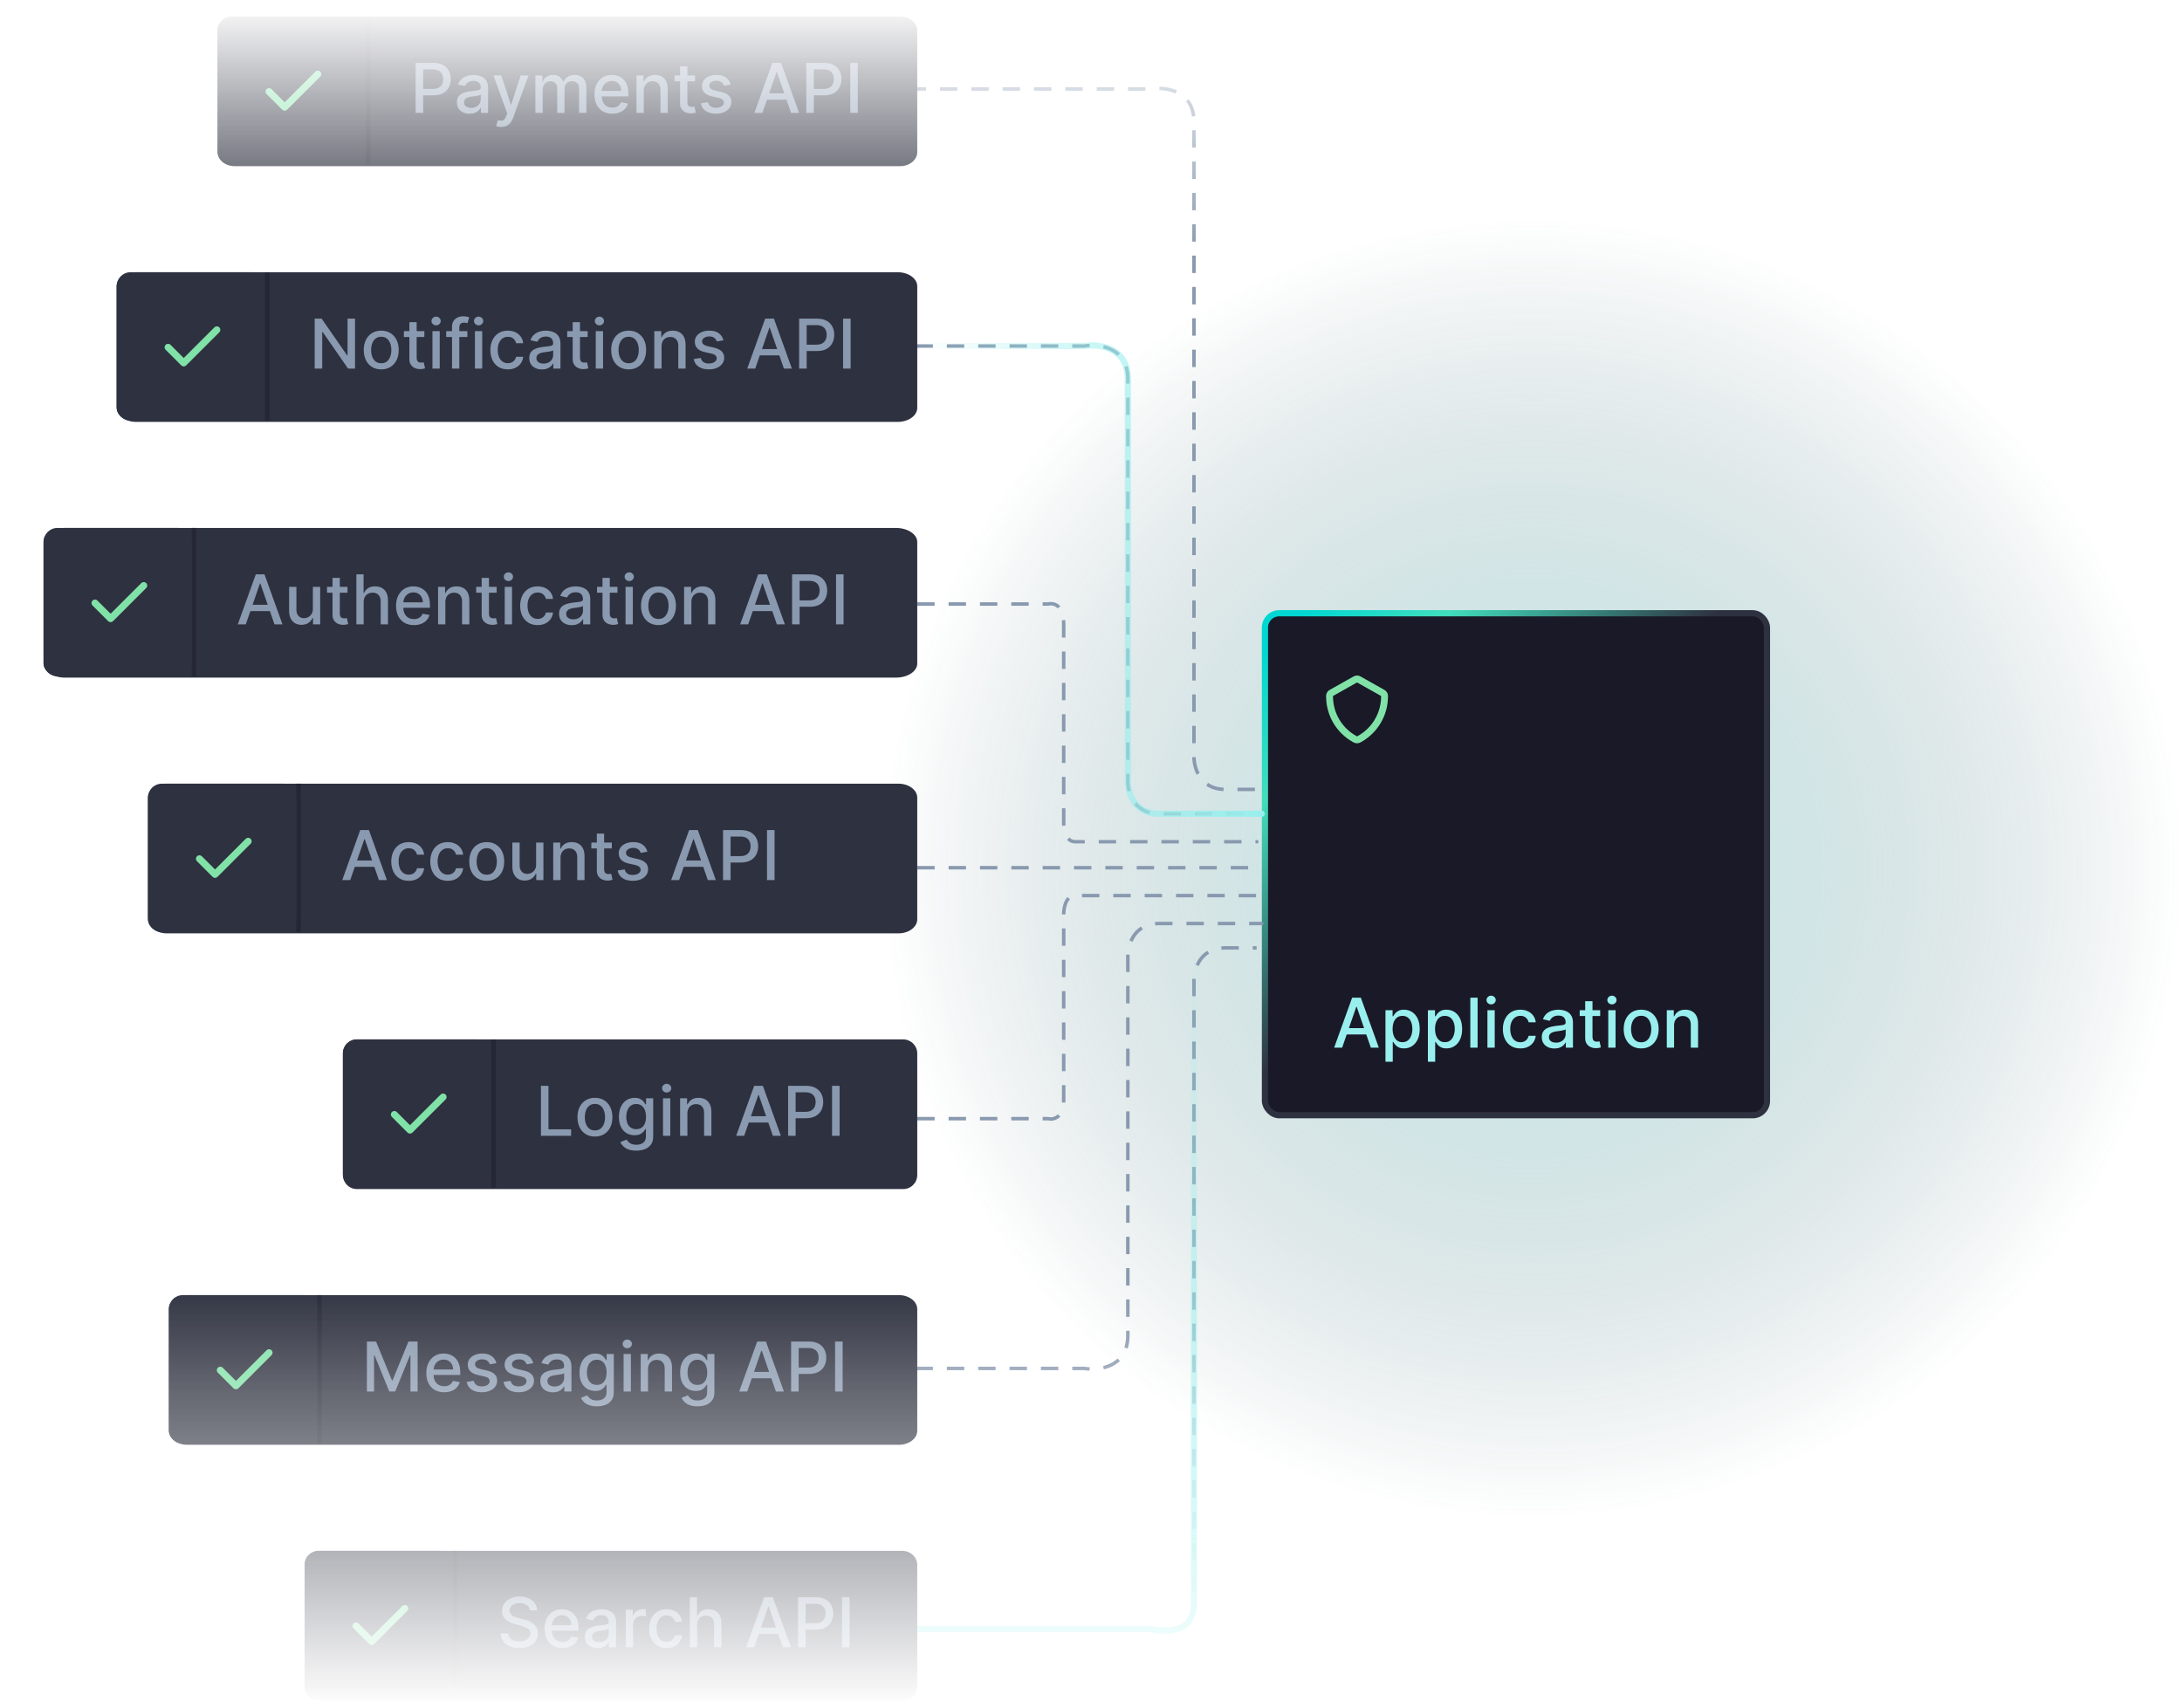 <svg width="529" height="414" viewBox="0 0 529 414" fill="none" xmlns="http://www.w3.org/2000/svg">
<circle opacity="0.5" cx="157.5" cy="157.5" r="157.5" transform="matrix(-1 0 0 1 529 53)" fill="url(#paint0_radial_1705_35228)"/>
<mask id="mask0_1705_35228" style="mask-type:alpha" maskUnits="userSpaceOnUse" x="0" y="0" width="438" height="414">
<rect width="438" height="414" fill="url(#paint1_linear_1705_35228)"/>
</mask>
<g mask="url(#mask0_1705_35228)">
<rect x="306.672" y="148.677" width="121.71" height="121.71" rx="3.47" fill="#191927" stroke="url(#paint2_linear_1705_35228)" stroke-width="1.5"/>
<path d="M325.388 254.005H323.447L327.808 241.885H329.921L334.282 254.005H332.341L328.915 244.087H328.82L325.388 254.005ZM325.713 249.259H332.01V250.797H325.713V249.259ZM335.89 257.414V244.915H337.618V246.389H337.766C337.869 246.199 338.017 245.98 338.21 245.732C338.403 245.483 338.672 245.266 339.015 245.081C339.358 244.892 339.812 244.797 340.376 244.797C341.11 244.797 341.765 244.982 342.341 245.353C342.917 245.724 343.368 246.259 343.696 246.957C344.027 247.655 344.193 248.495 344.193 249.478C344.193 250.46 344.029 251.302 343.702 252.005C343.374 252.703 342.925 253.242 342.352 253.62C341.78 253.995 341.127 254.182 340.394 254.182C339.841 254.182 339.39 254.09 339.038 253.904C338.691 253.719 338.419 253.502 338.222 253.253C338.025 253.005 337.873 252.784 337.766 252.591H337.66V257.414H335.89ZM337.624 249.46C337.624 250.099 337.717 250.659 337.902 251.141C338.088 251.622 338.356 251.999 338.707 252.271C339.058 252.539 339.488 252.673 339.997 252.673C340.526 252.673 340.968 252.533 341.323 252.253C341.678 251.969 341.946 251.585 342.128 251.099C342.313 250.614 342.406 250.068 342.406 249.46C342.406 248.86 342.315 248.322 342.134 247.845C341.956 247.367 341.688 246.99 341.329 246.714C340.974 246.438 340.53 246.3 339.997 246.3C339.484 246.3 339.05 246.432 338.695 246.696C338.344 246.961 338.078 247.33 337.896 247.803C337.715 248.277 337.624 248.829 337.624 249.46ZM346.175 257.414V244.915H347.903V246.389H348.051C348.154 246.199 348.302 245.98 348.495 245.732C348.688 245.483 348.957 245.266 349.3 245.081C349.643 244.892 350.097 244.797 350.661 244.797C351.395 244.797 352.05 244.982 352.626 245.353C353.202 245.724 353.654 246.259 353.981 246.957C354.312 247.655 354.478 248.495 354.478 249.478C354.478 250.46 354.314 251.302 353.987 252.005C353.659 252.703 353.21 253.242 352.638 253.62C352.066 253.995 351.413 254.182 350.679 254.182C350.126 254.182 349.675 254.09 349.324 253.904C348.976 253.719 348.704 253.502 348.507 253.253C348.31 253.005 348.158 252.784 348.051 252.591H347.945V257.414H346.175ZM347.909 249.46C347.909 250.099 348.002 250.659 348.187 251.141C348.373 251.622 348.641 251.999 348.992 252.271C349.343 252.539 349.773 252.673 350.282 252.673C350.811 252.673 351.253 252.533 351.608 252.253C351.963 251.969 352.231 251.585 352.413 251.099C352.598 250.614 352.691 250.068 352.691 249.46C352.691 248.86 352.6 248.322 352.419 247.845C352.241 247.367 351.973 246.99 351.614 246.714C351.259 246.438 350.815 246.3 350.282 246.3C349.769 246.3 349.335 246.432 348.98 246.696C348.629 246.961 348.363 247.33 348.182 247.803C348 248.277 347.909 248.829 347.909 249.46ZM358.23 241.885V254.005H356.461V241.885H358.23ZM360.61 254.005V244.915H362.38V254.005H360.61ZM361.504 243.513C361.196 243.513 360.932 243.41 360.711 243.205C360.494 242.996 360.386 242.747 360.386 242.459C360.386 242.167 360.494 241.919 360.711 241.714C360.932 241.505 361.196 241.4 361.504 241.4C361.812 241.4 362.074 241.505 362.291 241.714C362.512 241.919 362.622 242.167 362.622 242.459C362.622 242.747 362.512 242.996 362.291 243.205C362.074 243.41 361.812 243.513 361.504 243.513ZM368.589 254.188C367.709 254.188 366.952 253.989 366.317 253.591C365.685 253.188 365.2 252.634 364.861 251.928C364.522 251.222 364.352 250.413 364.352 249.501C364.352 248.578 364.526 247.764 364.873 247.057C365.22 246.347 365.709 245.793 366.34 245.395C366.972 244.996 367.715 244.797 368.571 244.797C369.262 244.797 369.877 244.925 370.418 245.181C370.958 245.434 371.394 245.789 371.726 246.247C372.061 246.704 372.26 247.239 372.323 247.85H370.601C370.506 247.424 370.289 247.057 369.95 246.75C369.615 246.442 369.165 246.288 368.601 246.288C368.108 246.288 367.676 246.418 367.305 246.679C366.938 246.935 366.652 247.302 366.447 247.779C366.242 248.253 366.139 248.813 366.139 249.46C366.139 250.123 366.24 250.695 366.441 251.176C366.642 251.658 366.926 252.03 367.293 252.295C367.664 252.559 368.1 252.691 368.601 252.691C368.936 252.691 369.24 252.63 369.512 252.508C369.788 252.381 370.019 252.202 370.205 251.969C370.394 251.736 370.526 251.456 370.601 251.129H372.323C372.26 251.717 372.069 252.241 371.749 252.703C371.43 253.165 371.002 253.528 370.465 253.792C369.932 254.056 369.307 254.188 368.589 254.188ZM376.861 254.206C376.285 254.206 375.764 254.1 375.298 253.887C374.833 253.67 374.464 253.356 374.192 252.946C373.923 252.535 373.789 252.032 373.789 251.437C373.789 250.924 373.888 250.502 374.085 250.17C374.282 249.839 374.549 249.576 374.884 249.383C375.219 249.19 375.594 249.044 376.009 248.945C376.423 248.847 376.845 248.772 377.275 248.72C377.819 248.657 378.261 248.606 378.601 248.566C378.94 248.523 379.186 248.454 379.34 248.359C379.494 248.265 379.571 248.111 379.571 247.898V247.856C379.571 247.34 379.425 246.939 379.133 246.655C378.845 246.371 378.415 246.229 377.843 246.229C377.247 246.229 376.778 246.361 376.435 246.625C376.095 246.886 375.861 247.176 375.73 247.495L374.067 247.117C374.265 246.564 374.553 246.118 374.931 245.779C375.314 245.436 375.754 245.187 376.251 245.034C376.748 244.876 377.271 244.797 377.819 244.797C378.182 244.797 378.567 244.84 378.973 244.927C379.384 245.01 379.766 245.164 380.121 245.389C380.48 245.613 380.774 245.935 381.003 246.353C381.232 246.767 381.346 247.306 381.346 247.969V254.005H379.618V252.762H379.547C379.433 252.991 379.261 253.216 379.033 253.437C378.804 253.658 378.51 253.841 378.151 253.987C377.792 254.133 377.362 254.206 376.861 254.206ZM377.245 252.786C377.735 252.786 378.153 252.689 378.5 252.496C378.851 252.303 379.117 252.05 379.299 251.738C379.484 251.423 379.577 251.085 379.577 250.726V249.555C379.514 249.618 379.392 249.677 379.21 249.732C379.033 249.784 378.829 249.829 378.601 249.868C378.372 249.904 378.149 249.937 377.932 249.969C377.715 249.997 377.533 250.02 377.387 250.04C377.044 250.083 376.73 250.156 376.446 250.259C376.166 250.362 375.941 250.509 375.772 250.703C375.606 250.892 375.523 251.145 375.523 251.46C375.523 251.898 375.685 252.23 376.009 252.454C376.332 252.675 376.744 252.786 377.245 252.786ZM387.946 244.915V246.335H382.981V244.915H387.946ZM384.313 242.737H386.082V251.336C386.082 251.679 386.133 251.938 386.236 252.111C386.339 252.281 386.471 252.397 386.632 252.46C386.798 252.52 386.978 252.549 387.171 252.549C387.313 252.549 387.437 252.539 387.544 252.52C387.65 252.5 387.733 252.484 387.792 252.472L388.112 253.934C388.009 253.973 387.863 254.013 387.674 254.052C387.485 254.096 387.248 254.119 386.964 254.123C386.498 254.131 386.064 254.048 385.662 253.875C385.26 253.701 384.934 253.433 384.685 253.07C384.437 252.707 384.313 252.251 384.313 251.703V242.737ZM389.904 254.005V244.915H391.673V254.005H389.904ZM390.797 243.513C390.489 243.513 390.225 243.41 390.004 243.205C389.787 242.996 389.679 242.747 389.679 242.459C389.679 242.167 389.787 241.919 390.004 241.714C390.225 241.505 390.489 241.4 390.797 241.4C391.105 241.4 391.367 241.505 391.584 241.714C391.805 241.919 391.916 242.167 391.916 242.459C391.916 242.747 391.805 242.996 391.584 243.205C391.367 243.41 391.105 243.513 390.797 243.513ZM397.882 254.188C397.03 254.188 396.286 253.993 395.651 253.603C395.016 253.212 394.523 252.666 394.172 251.963C393.821 251.261 393.645 250.44 393.645 249.501C393.645 248.559 393.821 247.734 394.172 247.028C394.523 246.322 395.016 245.773 395.651 245.383C396.286 244.992 397.03 244.797 397.882 244.797C398.734 244.797 399.478 244.992 400.113 245.383C400.748 245.773 401.242 246.322 401.593 247.028C401.944 247.734 402.119 248.559 402.119 249.501C402.119 250.44 401.944 251.261 401.593 251.963C401.242 252.666 400.748 253.212 400.113 253.603C399.478 253.993 398.734 254.188 397.882 254.188ZM397.888 252.703C398.44 252.703 398.898 252.557 399.261 252.265C399.624 251.973 399.892 251.585 400.066 251.099C400.243 250.614 400.332 250.079 400.332 249.496C400.332 248.916 400.243 248.383 400.066 247.898C399.892 247.409 399.624 247.016 399.261 246.72C398.898 246.424 398.44 246.276 397.888 246.276C397.332 246.276 396.87 246.424 396.503 246.72C396.14 247.016 395.87 247.409 395.693 247.898C395.519 248.383 395.432 248.916 395.432 249.496C395.432 250.079 395.519 250.614 395.693 251.099C395.87 251.585 396.14 251.973 396.503 252.265C396.87 252.557 397.332 252.703 397.888 252.703ZM405.864 248.608V254.005H404.094V244.915H405.793V246.395H405.905C406.114 245.913 406.442 245.527 406.888 245.235C407.337 244.943 407.904 244.797 408.586 244.797C409.205 244.797 409.748 244.927 410.213 245.187C410.679 245.444 411.04 245.827 411.296 246.335C411.553 246.844 411.681 247.474 411.681 248.223V254.005H409.912V248.436C409.912 247.777 409.74 247.263 409.397 246.892C409.054 246.517 408.582 246.33 407.982 246.33C407.572 246.33 407.207 246.418 406.888 246.596C406.572 246.773 406.321 247.034 406.136 247.377C405.955 247.716 405.864 248.127 405.864 248.608Z" fill="#99EFED"/>
<path d="M329 180.208C328.709 180.213 328.422 180.141 328.167 180L327.917 179.858C325.969 178.757 324.349 177.158 323.222 175.225C322.095 173.293 321.501 171.096 321.5 168.858V168.742C321.497 168.446 321.573 168.156 321.72 167.9C321.866 167.644 322.078 167.431 322.333 167.283L328.167 164C328.42 163.854 328.708 163.777 329 163.777C329.293 163.777 329.58 163.854 329.833 164L335.667 167.283C335.922 167.431 336.134 167.644 336.281 167.9C336.427 168.156 336.503 168.446 336.5 168.742V168.858C336.498 171.097 335.901 173.295 334.771 175.228C333.64 177.161 332.017 178.759 330.067 179.858L329.817 180C329.567 180.138 329.286 180.21 329 180.208ZM329 165.458L323.167 168.742V168.858C323.168 170.801 323.686 172.708 324.667 174.385C325.648 176.061 327.057 177.447 328.75 178.4L329 178.542L329.25 178.4C330.943 177.447 332.352 176.061 333.333 174.385C334.314 172.708 334.832 170.801 334.833 168.858V168.742L329 165.458Z" fill="#81E2A8"/>
<path d="M214.78 210.376H305.5" stroke="#8999AF" stroke-width="0.844" stroke-dasharray="4.22 3.38"/>
<path d="M197.48 21.566H278.38C278.738 21.566 279.092 21.534 279.447 21.495C283.093 21.098 289.466 22.192 289.466 29.583C289.466 37.347 289.466 112.483 289.466 133.58V182.949C289.325 185.762 290.647 191.388 297.061 191.388C303.475 191.388 300.859 191.388 304.656 191.388" stroke="#8999AF" stroke-width="0.844" stroke-dasharray="4.22 3.38"/>
<path d="M221.954 83.888H262.883C266.4 83.325 273.432 84.141 273.432 91.905C273.432 99.669 273.432 160.727 273.432 181.825V188.856C273.292 191.669 274.614 197.295 281.027 197.295C287.441 197.295 310.564 197.295 305.078 197.295" stroke="#8999AF" stroke-width="0.844" stroke-dasharray="4.22 3.38"/>
<path d="M221.954 83.888H262.883C266.4 83.326 273.432 84.141 273.432 91.905C273.432 99.669 273.432 160.727 273.432 181.825V188.856C273.292 191.669 274.614 197.295 281.027 197.295C287.441 197.295 310.564 197.295 305.078 197.295" stroke="url(#paint3_linear_1705_35228)" stroke-width="1.5"/>
<path d="M222.376 146.447H254.064C255.337 146.124 257.881 146.593 257.881 151.053C257.881 155.513 257.881 183.066 257.881 195.185V199.225C257.831 200.841 258.309 204.073 260.63 204.073C262.951 204.073 306.641 204.073 304.656 204.073" stroke="#8999AF" stroke-width="0.844" stroke-dasharray="4.22 3.38"/>
<path d="M197.48 394.946H238.199H278.917C282.433 395.509 289.466 396.381 289.466 388.617C289.466 380.853 289.466 308.717 289.466 287.619V238.251C289.325 235.438 290.647 229.812 297.061 229.812C303.475 229.812 300.859 229.812 304.656 229.812" stroke="#8999AF" stroke-width="0.844" stroke-dasharray="4.22 3.38"/>
<path d="M197.48 394.946H238.199H278.917C282.433 395.509 289.466 396.381 289.466 388.617C289.466 380.853 289.466 308.717 289.466 287.619V238.251C289.325 235.438 290.647 229.812 297.061 229.812C303.475 229.812 300.859 229.812 304.656 229.812" stroke="url(#paint4_linear_1705_35228)" stroke-width="1.5"/>
<path d="M221.954 331.78H262.883C266.4 332.342 273.432 331.527 273.432 323.763C273.432 315.999 273.432 260.472 273.432 239.375V232.343C273.292 229.53 274.614 223.904 281.027 223.904C287.441 223.904 310.564 223.904 305.078 223.904" stroke="#8999AF" stroke-width="0.844" stroke-dasharray="4.22 3.38"/>
<path d="M222.376 271.221H254.064C255.337 271.544 257.881 271.075 257.881 266.615C257.881 262.155 257.881 238.134 257.881 226.014V221.975C257.831 220.359 258.309 217.127 260.63 217.127C262.951 217.127 306.641 217.127 304.656 217.127" stroke="#8999AF" stroke-width="0.844" stroke-dasharray="4.22 3.38"/>
<path d="M217.815 190H40.434C37.915 190 35.873 191.523 35.873 193.402V222.886C35.873 224.765 37.915 226.288 40.434 226.288H217.815C220.334 226.288 222.375 224.765 222.375 222.886V193.402C222.375 191.523 220.334 190 217.815 190Z" fill="#2E313F"/>
<path d="M84.907 213.372H82.966L87.327 201.252H89.44L93.802 213.372H91.861L88.434 203.454H88.339L84.907 213.372ZM85.233 208.626H91.529V210.164H85.233V208.626ZM99.092 213.555C98.212 213.555 97.455 213.356 96.82 212.958C96.188 212.555 95.703 212.001 95.364 211.295C95.025 210.588 94.855 209.78 94.855 208.868C94.855 207.945 95.028 207.131 95.376 206.424C95.723 205.714 96.212 205.16 96.843 204.761C97.475 204.363 98.218 204.164 99.074 204.164C99.765 204.164 100.38 204.292 100.921 204.548C101.461 204.801 101.897 205.156 102.228 205.614C102.564 206.071 102.763 206.606 102.826 207.217H101.104C101.009 206.791 100.792 206.424 100.453 206.117C100.118 205.809 99.668 205.655 99.104 205.655C98.611 205.655 98.179 205.785 97.808 206.046C97.441 206.302 97.155 206.669 96.95 207.146C96.745 207.62 96.642 208.18 96.642 208.827C96.642 209.49 96.743 210.062 96.944 210.543C97.145 211.024 97.429 211.397 97.796 211.662C98.167 211.926 98.603 212.058 99.104 212.058C99.439 212.058 99.743 211.997 100.015 211.875C100.291 211.748 100.522 211.569 100.708 211.336C100.897 211.103 101.029 210.823 101.104 210.496H102.826C102.763 211.084 102.572 211.608 102.252 212.07C101.933 212.532 101.505 212.894 100.968 213.159C100.435 213.423 99.81 213.555 99.092 213.555ZM108.547 213.555C107.667 213.555 106.91 213.356 106.275 212.958C105.644 212.555 105.158 212.001 104.819 211.295C104.48 210.588 104.31 209.78 104.31 208.868C104.31 207.945 104.484 207.131 104.831 206.424C105.178 205.714 105.667 205.16 106.298 204.761C106.93 204.363 107.673 204.164 108.529 204.164C109.22 204.164 109.835 204.292 110.376 204.548C110.916 204.801 111.352 205.156 111.684 205.614C112.019 206.071 112.218 206.606 112.281 207.217H110.559C110.465 206.791 110.248 206.424 109.908 206.117C109.573 205.809 109.123 205.655 108.559 205.655C108.066 205.655 107.634 205.785 107.263 206.046C106.896 206.302 106.61 206.669 106.405 207.146C106.2 207.62 106.097 208.18 106.097 208.827C106.097 209.49 106.198 210.062 106.399 210.543C106.6 211.024 106.884 211.397 107.251 211.662C107.622 211.926 108.058 212.058 108.559 212.058C108.894 212.058 109.198 211.997 109.47 211.875C109.747 211.748 109.977 211.569 110.163 211.336C110.352 211.103 110.484 210.823 110.559 210.496H112.281C112.218 211.084 112.027 211.608 111.707 212.07C111.388 212.532 110.96 212.894 110.423 213.159C109.891 213.423 109.265 213.555 108.547 213.555ZM118.002 213.555C117.15 213.555 116.407 213.36 115.771 212.969C115.136 212.579 114.643 212.032 114.292 211.33C113.941 210.628 113.765 209.807 113.765 208.868C113.765 207.925 113.941 207.101 114.292 206.395C114.643 205.689 115.136 205.14 115.771 204.75C116.407 204.359 117.15 204.164 118.002 204.164C118.855 204.164 119.598 204.359 120.233 204.75C120.869 205.14 121.362 205.689 121.713 206.395C122.064 207.101 122.24 207.925 122.24 208.868C122.24 209.807 122.064 210.628 121.713 211.33C121.362 212.032 120.869 212.579 120.233 212.969C119.598 213.36 118.855 213.555 118.002 213.555ZM118.008 212.07C118.561 212.07 119.018 211.924 119.381 211.632C119.744 211.34 120.012 210.951 120.186 210.466C120.364 209.981 120.452 209.446 120.452 208.862C120.452 208.283 120.364 207.75 120.186 207.265C120.012 206.775 119.744 206.383 119.381 206.087C119.018 205.791 118.561 205.643 118.008 205.643C117.452 205.643 116.99 205.791 116.624 206.087C116.261 206.383 115.99 206.775 115.813 207.265C115.639 207.75 115.552 208.283 115.552 208.862C115.552 209.446 115.639 209.981 115.813 210.466C115.99 210.951 116.261 211.34 116.624 211.632C116.99 211.924 117.452 212.07 118.008 212.07ZM129.973 209.602V204.282H131.748V213.372H130.008V211.798H129.913C129.704 212.283 129.369 212.687 128.907 213.011C128.45 213.33 127.88 213.49 127.197 213.49C126.613 213.49 126.096 213.362 125.647 213.106C125.201 212.845 124.85 212.46 124.593 211.952C124.341 211.443 124.215 210.813 124.215 210.064V204.282H125.984V209.851C125.984 210.47 126.156 210.963 126.499 211.33C126.842 211.697 127.288 211.881 127.836 211.881C128.168 211.881 128.497 211.798 128.825 211.632C129.156 211.466 129.43 211.216 129.647 210.88C129.868 210.545 129.977 210.119 129.973 209.602ZM135.895 207.975V213.372H134.125V204.282H135.824V205.762H135.936C136.145 205.28 136.473 204.894 136.919 204.602C137.368 204.31 137.935 204.164 138.617 204.164C139.236 204.164 139.779 204.294 140.244 204.554C140.71 204.811 141.071 205.193 141.327 205.702C141.584 206.211 141.712 206.841 141.712 207.59V213.372H139.943V207.803C139.943 207.144 139.771 206.629 139.428 206.259C139.085 205.884 138.613 205.696 138.013 205.696C137.603 205.696 137.238 205.785 136.919 205.963C136.603 206.14 136.353 206.401 136.167 206.744C135.986 207.083 135.895 207.493 135.895 207.975ZM148.328 204.282V205.702H143.363V204.282H148.328ZM144.695 202.104H146.464V210.703C146.464 211.046 146.515 211.305 146.618 211.478C146.721 211.648 146.853 211.764 147.014 211.827C147.18 211.886 147.36 211.916 147.553 211.916C147.695 211.916 147.819 211.906 147.926 211.886C148.032 211.867 148.115 211.851 148.174 211.839L148.494 213.301C148.391 213.34 148.245 213.38 148.056 213.419C147.867 213.463 147.63 213.486 147.346 213.49C146.88 213.498 146.446 213.415 146.044 213.242C145.642 213.068 145.316 212.8 145.067 212.437C144.819 212.074 144.695 211.618 144.695 211.07V202.104ZM156.95 206.501L155.347 206.785C155.28 206.58 155.173 206.385 155.027 206.199C154.885 206.014 154.692 205.862 154.447 205.744C154.203 205.625 153.897 205.566 153.53 205.566C153.029 205.566 152.611 205.679 152.275 205.904C151.94 206.124 151.772 206.411 151.772 206.762C151.772 207.065 151.885 207.31 152.11 207.495C152.335 207.681 152.697 207.833 153.199 207.951L154.642 208.283C155.479 208.476 156.102 208.774 156.513 209.176C156.923 209.579 157.128 210.101 157.128 210.744C157.128 211.289 156.97 211.774 156.655 212.2C156.343 212.622 155.907 212.954 155.347 213.194C154.79 213.435 154.145 213.555 153.412 213.555C152.394 213.555 151.563 213.338 150.92 212.904C150.277 212.466 149.883 211.845 149.737 211.04L151.447 210.78C151.553 211.226 151.772 211.563 152.104 211.792C152.435 212.017 152.867 212.129 153.4 212.129C153.98 212.129 154.443 212.009 154.79 211.768C155.138 211.524 155.311 211.226 155.311 210.875C155.311 210.59 155.205 210.352 154.992 210.158C154.783 209.965 154.461 209.819 154.027 209.721L152.488 209.383C151.64 209.19 151.013 208.882 150.607 208.46C150.204 208.038 150.003 207.503 150.003 206.856C150.003 206.32 150.153 205.85 150.453 205.448C150.753 205.045 151.167 204.732 151.695 204.507C152.224 204.278 152.83 204.164 153.512 204.164C154.495 204.164 155.268 204.377 155.832 204.803C156.396 205.225 156.769 205.791 156.95 206.501ZM164.649 213.372H162.708L167.07 201.252H169.183L173.544 213.372H171.603L168.177 203.454H168.082L164.649 213.372ZM164.975 208.626H171.272V210.164H164.975V208.626ZM175.294 213.372V201.252H179.614C180.557 201.252 181.338 201.424 181.958 201.767C182.577 202.11 183.041 202.58 183.348 203.175C183.656 203.767 183.81 204.434 183.81 205.176C183.81 205.921 183.654 206.592 183.342 207.188C183.035 207.78 182.569 208.249 181.946 208.596C181.326 208.939 180.547 209.111 179.608 209.111H176.637V207.561H179.443C180.038 207.561 180.522 207.458 180.892 207.253C181.263 207.044 181.535 206.76 181.709 206.401C181.883 206.042 181.969 205.633 181.969 205.176C181.969 204.718 181.883 204.312 181.709 203.957C181.535 203.602 181.261 203.323 180.886 203.122C180.516 202.921 180.026 202.82 179.419 202.82H177.123V213.372H175.294ZM187.782 201.252V213.372H185.954V201.252H187.782Z" fill="#8999AF"/>
<path d="M72.371 190V225.959" stroke="#262735" stroke-width="1.124" stroke-linejoin="round"/>
<path d="M68.46 190H39.244C37.382 190 35.873 191.509 35.873 193.371V222.587C35.873 224.449 37.382 225.959 39.244 225.959H68.46C70.322 225.959 71.832 224.449 71.832 222.587V193.371C71.832 191.509 70.322 190 68.46 190Z" fill="#2E313F"/>
<path d="M60.168 203.968L52.134 211.991L48.347 208.204" stroke="#81E2A8" stroke-width="1.686" stroke-linecap="round" stroke-linejoin="round"/>
<path d="M218.227 4H56.899C54.608 4 52.751 5.523 52.751 7.402V36.886C52.751 38.765 54.608 40.288 56.899 40.288H218.227C220.518 40.288 222.375 38.765 222.375 36.886V7.402C222.375 5.523 220.518 4 218.227 4Z" fill="#2E313F"/>
<path d="M100.761 27.372V15.252H105.081C106.024 15.252 106.805 15.424 107.425 15.767C108.044 16.11 108.508 16.58 108.815 17.175C109.123 17.767 109.277 18.434 109.277 19.176C109.277 19.921 109.121 20.592 108.809 21.188C108.502 21.779 108.036 22.249 107.413 22.596C106.793 22.939 106.014 23.111 105.075 23.111H102.105V21.561H104.91C105.505 21.561 105.989 21.458 106.359 21.253C106.73 21.044 107.003 20.76 107.176 20.401C107.35 20.042 107.436 19.633 107.436 19.176C107.436 18.718 107.35 18.312 107.176 17.957C107.003 17.602 106.728 17.323 106.354 17.122C105.983 16.921 105.493 16.82 104.886 16.82H102.59V27.372H100.761ZM113.843 27.573C113.267 27.573 112.746 27.466 112.28 27.253C111.815 27.037 111.446 26.723 111.174 26.312C110.905 25.902 110.771 25.399 110.771 24.803C110.771 24.291 110.87 23.869 111.067 23.537C111.264 23.206 111.531 22.943 111.866 22.75C112.201 22.557 112.576 22.411 112.99 22.312C113.405 22.213 113.827 22.139 114.257 22.087C114.801 22.024 115.243 21.973 115.582 21.933C115.922 21.89 116.168 21.821 116.322 21.726C116.476 21.631 116.553 21.478 116.553 21.265V21.223C116.553 20.706 116.407 20.306 116.115 20.022C115.827 19.738 115.397 19.596 114.825 19.596C114.229 19.596 113.76 19.728 113.416 19.992C113.077 20.253 112.842 20.543 112.712 20.862L111.049 20.483C111.247 19.931 111.535 19.485 111.913 19.146C112.296 18.803 112.736 18.554 113.233 18.4C113.73 18.243 114.253 18.164 114.801 18.164C115.164 18.164 115.549 18.207 115.955 18.294C116.365 18.377 116.748 18.531 117.103 18.756C117.462 18.98 117.756 19.302 117.985 19.72C118.214 20.134 118.328 20.673 118.328 21.336V27.372H116.6V26.129H116.529C116.415 26.358 116.243 26.583 116.014 26.804C115.786 27.025 115.492 27.208 115.133 27.354C114.774 27.5 114.344 27.573 113.843 27.573ZM114.227 26.153C114.716 26.153 115.135 26.056 115.482 25.863C115.833 25.669 116.099 25.417 116.281 25.105C116.466 24.79 116.559 24.452 116.559 24.093V22.922C116.496 22.985 116.373 23.044 116.192 23.099C116.014 23.15 115.811 23.196 115.582 23.235C115.354 23.271 115.131 23.304 114.914 23.336C114.697 23.363 114.515 23.387 114.369 23.407C114.026 23.45 113.712 23.523 113.428 23.626C113.148 23.728 112.923 23.876 112.754 24.07C112.588 24.259 112.505 24.512 112.505 24.827C112.505 25.265 112.667 25.596 112.99 25.821C113.314 26.042 113.726 26.153 114.227 26.153ZM121.478 30.78C121.214 30.78 120.973 30.759 120.756 30.715C120.539 30.676 120.377 30.633 120.271 30.585L120.697 29.135C121.02 29.222 121.308 29.26 121.561 29.248C121.813 29.236 122.036 29.141 122.23 28.964C122.427 28.786 122.6 28.496 122.75 28.094L122.969 27.49L119.643 18.282H121.537L123.839 25.336H123.934L126.236 18.282H128.135L124.39 28.585C124.216 29.058 123.995 29.459 123.727 29.786C123.458 30.118 123.139 30.366 122.768 30.532C122.397 30.698 121.967 30.78 121.478 30.78ZM129.798 27.372V18.282H131.497V19.762H131.609C131.799 19.261 132.108 18.87 132.538 18.59C132.968 18.306 133.483 18.164 134.083 18.164C134.69 18.164 135.199 18.306 135.61 18.59C136.024 18.874 136.33 19.264 136.527 19.762H136.622C136.839 19.276 137.184 18.89 137.657 18.602C138.131 18.31 138.695 18.164 139.35 18.164C140.174 18.164 140.847 18.422 141.368 18.939C141.892 19.456 142.155 20.235 142.155 21.276V27.372H140.385V21.442C140.385 20.827 140.218 20.381 139.882 20.105C139.547 19.829 139.147 19.691 138.681 19.691C138.105 19.691 137.657 19.868 137.338 20.223C137.018 20.574 136.858 21.026 136.858 21.578V27.372H135.095V21.33C135.095 20.837 134.941 20.44 134.633 20.14C134.326 19.84 133.925 19.691 133.432 19.691C133.097 19.691 132.787 19.779 132.503 19.957C132.223 20.13 131.996 20.373 131.822 20.685C131.653 20.996 131.568 21.357 131.568 21.768V27.372H129.798ZM148.444 27.555C147.548 27.555 146.777 27.364 146.13 26.981C145.487 26.595 144.99 26.052 144.639 25.354C144.292 24.652 144.118 23.829 144.118 22.886C144.118 21.955 144.292 21.134 144.639 20.424C144.99 19.714 145.479 19.16 146.106 18.761C146.738 18.363 147.475 18.164 148.32 18.164C148.833 18.164 149.33 18.248 149.811 18.418C150.292 18.588 150.724 18.854 151.107 19.217C151.49 19.58 151.791 20.052 152.012 20.631C152.233 21.207 152.344 21.908 152.344 22.732V23.36H145.118V22.034H150.61C150.61 21.568 150.515 21.156 150.326 20.797C150.136 20.434 149.87 20.148 149.527 19.939C149.188 19.73 148.789 19.625 148.331 19.625C147.834 19.625 147.4 19.748 147.03 19.992C146.663 20.233 146.379 20.549 146.177 20.939C145.98 21.326 145.882 21.746 145.882 22.2V23.235C145.882 23.843 145.988 24.36 146.201 24.786C146.418 25.212 146.72 25.537 147.107 25.762C147.493 25.983 147.945 26.093 148.462 26.093C148.797 26.093 149.103 26.046 149.379 25.951C149.655 25.853 149.894 25.707 150.095 25.514C150.296 25.32 150.45 25.082 150.557 24.797L152.231 25.099C152.097 25.593 151.857 26.024 151.509 26.395C151.166 26.762 150.734 27.048 150.213 27.253C149.697 27.455 149.107 27.555 148.444 27.555ZM156.076 21.975V27.372H154.307V18.282H156.005V19.762H156.118C156.327 19.28 156.654 18.894 157.1 18.602C157.55 18.31 158.116 18.164 158.799 18.164C159.418 18.164 159.96 18.294 160.426 18.554C160.892 18.811 161.253 19.193 161.509 19.702C161.765 20.211 161.894 20.84 161.894 21.59V27.372H160.124V21.803C160.124 21.144 159.953 20.629 159.609 20.259C159.266 19.884 158.795 19.696 158.195 19.696C157.785 19.696 157.42 19.785 157.1 19.963C156.785 20.14 156.534 20.401 156.349 20.744C156.167 21.083 156.076 21.493 156.076 21.975ZM168.51 18.282V19.702H163.545V18.282H168.51ZM164.876 16.104H166.646V24.703C166.646 25.046 166.697 25.305 166.799 25.478C166.902 25.648 167.034 25.764 167.196 25.827C167.362 25.886 167.541 25.916 167.734 25.916C167.877 25.916 168.001 25.906 168.107 25.886C168.214 25.867 168.297 25.851 168.356 25.839L168.675 27.301C168.573 27.34 168.427 27.38 168.238 27.419C168.048 27.462 167.811 27.486 167.527 27.49C167.062 27.498 166.628 27.415 166.225 27.242C165.823 27.068 165.498 26.8 165.249 26.437C165 26.074 164.876 25.618 164.876 25.07V16.104ZM177.132 20.501L175.528 20.785C175.461 20.58 175.355 20.385 175.209 20.199C175.067 20.014 174.873 19.862 174.629 19.744C174.384 19.625 174.078 19.566 173.711 19.566C173.21 19.566 172.792 19.679 172.457 19.904C172.122 20.125 171.954 20.41 171.954 20.762C171.954 21.065 172.066 21.31 172.291 21.495C172.516 21.681 172.879 21.833 173.38 21.951L174.824 22.282C175.66 22.476 176.284 22.774 176.694 23.176C177.104 23.578 177.31 24.101 177.31 24.744C177.31 25.289 177.152 25.774 176.836 26.2C176.524 26.622 176.088 26.954 175.528 27.194C174.972 27.435 174.327 27.555 173.593 27.555C172.575 27.555 171.745 27.338 171.102 26.904C170.459 26.466 170.064 25.845 169.918 25.04L171.628 24.78C171.735 25.226 171.954 25.563 172.285 25.792C172.617 26.017 173.049 26.129 173.581 26.129C174.161 26.129 174.625 26.009 174.972 25.768C175.319 25.523 175.493 25.226 175.493 24.875C175.493 24.59 175.386 24.352 175.173 24.158C174.964 23.965 174.643 23.819 174.209 23.721L172.67 23.383C171.822 23.19 171.194 22.882 170.788 22.46C170.386 22.038 170.184 21.503 170.184 20.856C170.184 20.32 170.334 19.85 170.634 19.448C170.934 19.045 171.348 18.732 171.877 18.507C172.406 18.278 173.011 18.164 173.694 18.164C174.676 18.164 175.449 18.377 176.014 18.803C176.578 19.225 176.95 19.791 177.132 20.501ZM184.831 27.372H182.89L187.251 15.252H189.364L193.726 27.372H191.784L188.358 17.454H188.263L184.831 27.372ZM185.157 22.626H191.453V24.164H185.157V22.626ZM195.476 27.372V15.252H199.796C200.739 15.252 201.52 15.424 202.139 15.767C202.759 16.11 203.222 16.58 203.53 17.175C203.838 17.767 203.991 18.434 203.991 19.176C203.991 19.921 203.836 20.592 203.524 21.188C203.216 21.779 202.751 22.249 202.127 22.596C201.508 22.939 200.729 23.111 199.79 23.111H196.819V21.561H199.624C200.22 21.561 200.703 21.458 201.074 21.253C201.445 21.044 201.717 20.76 201.891 20.401C202.064 20.042 202.151 19.633 202.151 19.176C202.151 18.718 202.064 18.312 201.891 17.957C201.717 17.602 201.443 17.323 201.068 17.122C200.697 16.921 200.208 16.82 199.6 16.82H197.304V27.372H195.476ZM207.964 15.252V27.372H206.135V15.252H207.964Z" fill="#8999AF"/>
<path d="M89.249 4V39.959" stroke="#262735" stroke-width="1.124" stroke-linejoin="round"/>
<path d="M85.338 4H56.122C54.26 4 52.751 5.509 52.751 7.371V36.587C52.751 38.449 54.26 39.959 56.122 39.959H85.338C87.2 39.959 88.71 38.449 88.71 36.587V7.371C88.71 5.509 87.2 4 85.338 4Z" fill="#2E313F"/>
<path d="M77.046 17.968L69.011 25.991L65.225 22.204" stroke="#81E2A8" stroke-width="1.686" stroke-linecap="round" stroke-linejoin="round"/>
<path d="M217.629 66H33.025C30.403 66 28.278 67.523 28.278 69.402V98.886C28.278 100.765 30.403 102.288 33.025 102.288H217.629C220.251 102.288 222.376 100.765 222.376 98.886V69.402C222.376 67.523 220.251 66 217.629 66Z" fill="#2E313F"/>
<path d="M86.071 77.252V89.372H84.39L78.23 80.484H78.117V89.372H76.288V77.252H77.981L84.147 86.153H84.26V77.252H86.071ZM92.425 89.556C91.573 89.556 90.829 89.36 90.194 88.97C89.559 88.579 89.066 88.033 88.715 87.331C88.363 86.628 88.188 85.808 88.188 84.869C88.188 83.926 88.363 83.101 88.715 82.395C89.066 81.689 89.559 81.141 90.194 80.75C90.829 80.359 91.573 80.164 92.425 80.164C93.277 80.164 94.021 80.359 94.656 80.75C95.291 81.141 95.784 81.689 96.135 82.395C96.487 83.101 96.662 83.926 96.662 84.869C96.662 85.808 96.487 86.628 96.135 87.331C95.784 88.033 95.291 88.579 94.656 88.97C94.021 89.36 93.277 89.556 92.425 89.556ZM92.431 88.07C92.983 88.07 93.441 87.924 93.804 87.632C94.167 87.34 94.435 86.952 94.609 86.466C94.786 85.981 94.875 85.447 94.875 84.863C94.875 84.283 94.786 83.75 94.609 83.265C94.435 82.776 94.167 82.383 93.804 82.087C93.441 81.791 92.983 81.644 92.431 81.644C91.875 81.644 91.413 81.791 91.046 82.087C90.683 82.383 90.413 82.776 90.235 83.265C90.062 83.75 89.975 84.283 89.975 84.863C89.975 85.447 90.062 85.981 90.235 86.466C90.413 86.952 90.683 87.34 91.046 87.632C91.413 87.924 91.875 88.07 92.431 88.07ZM102.88 80.282V81.703H97.915V80.282H102.88ZM99.247 78.105H101.016V86.703C101.016 87.046 101.067 87.305 101.17 87.478C101.273 87.648 101.405 87.764 101.566 87.828C101.732 87.887 101.912 87.916 102.105 87.916C102.247 87.916 102.371 87.906 102.478 87.887C102.584 87.867 102.667 87.851 102.726 87.839L103.046 89.301C102.943 89.341 102.797 89.38 102.608 89.419C102.419 89.463 102.182 89.487 101.898 89.49C101.432 89.498 100.998 89.415 100.596 89.242C100.194 89.068 99.868 88.8 99.62 88.437C99.371 88.074 99.247 87.618 99.247 87.07V78.105ZM104.838 89.372V80.282H106.607V89.372H104.838ZM105.731 78.88C105.423 78.88 105.159 78.777 104.938 78.572C104.721 78.363 104.613 78.115 104.613 77.826C104.613 77.534 104.721 77.286 104.938 77.081C105.159 76.872 105.423 76.767 105.731 76.767C106.039 76.767 106.301 76.872 106.518 77.081C106.739 77.286 106.85 77.534 106.85 77.826C106.85 78.115 106.739 78.363 106.518 78.572C106.301 78.777 106.039 78.88 105.731 78.88ZM113.313 80.282V81.703H108.177V80.282H113.313ZM109.585 89.372V79.229C109.585 78.661 109.709 78.189 109.958 77.815C110.206 77.436 110.536 77.154 110.946 76.968C111.356 76.779 111.802 76.684 112.284 76.684C112.639 76.684 112.942 76.714 113.195 76.773C113.447 76.828 113.635 76.88 113.757 76.927L113.343 78.359C113.26 78.335 113.154 78.308 113.023 78.276C112.893 78.241 112.735 78.223 112.55 78.223C112.12 78.223 111.812 78.329 111.627 78.543C111.445 78.756 111.355 79.063 111.355 79.466V89.372H109.585ZM115.139 89.372V80.282H116.908V89.372H115.139ZM116.033 78.88C115.725 78.88 115.46 78.777 115.24 78.572C115.023 78.363 114.914 78.115 114.914 77.826C114.914 77.534 115.023 77.286 115.24 77.081C115.46 76.872 115.725 76.767 116.033 76.767C116.34 76.767 116.603 76.872 116.82 77.081C117.041 77.286 117.151 77.534 117.151 77.826C117.151 78.115 117.041 78.363 116.82 78.572C116.603 78.777 116.34 78.88 116.033 78.88ZM123.118 89.556C122.238 89.556 121.48 89.356 120.845 88.958C120.214 88.555 119.729 88.001 119.389 87.295C119.05 86.589 118.88 85.78 118.88 84.869C118.88 83.945 119.054 83.131 119.401 82.425C119.748 81.715 120.238 81.16 120.869 80.762C121.5 80.363 122.244 80.164 123.1 80.164C123.79 80.164 124.406 80.292 124.946 80.549C125.487 80.801 125.923 81.156 126.254 81.614C126.589 82.072 126.789 82.606 126.852 83.218H125.13C125.035 82.791 124.818 82.425 124.479 82.117C124.143 81.809 123.694 81.655 123.129 81.655C122.636 81.655 122.204 81.785 121.833 82.046C121.467 82.302 121.181 82.669 120.975 83.147C120.77 83.62 120.668 84.18 120.668 84.827C120.668 85.49 120.768 86.062 120.969 86.543C121.171 87.025 121.455 87.398 121.822 87.662C122.192 87.926 122.628 88.058 123.129 88.058C123.465 88.058 123.769 87.997 124.041 87.875C124.317 87.749 124.548 87.569 124.733 87.336C124.923 87.104 125.055 86.823 125.13 86.496H126.852C126.789 87.084 126.597 87.609 126.278 88.07C125.958 88.532 125.53 88.895 124.994 89.159C124.461 89.423 123.836 89.556 123.118 89.556ZM131.389 89.573C130.813 89.573 130.292 89.467 129.827 89.254C129.361 89.037 128.993 88.723 128.72 88.313C128.452 87.903 128.318 87.4 128.318 86.804C128.318 86.291 128.417 85.869 128.614 85.537C128.811 85.206 129.077 84.944 129.413 84.75C129.748 84.557 130.123 84.411 130.537 84.312C130.951 84.214 131.373 84.139 131.803 84.088C132.348 84.024 132.79 83.973 133.129 83.934C133.468 83.89 133.715 83.821 133.869 83.727C134.023 83.632 134.1 83.478 134.1 83.265V83.224C134.1 82.707 133.954 82.306 133.662 82.022C133.374 81.738 132.944 81.596 132.372 81.596C131.776 81.596 131.306 81.728 130.963 81.993C130.624 82.253 130.389 82.543 130.259 82.862L128.596 82.484C128.793 81.931 129.081 81.486 129.46 81.146C129.843 80.803 130.283 80.555 130.78 80.401C131.277 80.243 131.8 80.164 132.348 80.164C132.711 80.164 133.096 80.207 133.502 80.294C133.912 80.377 134.295 80.531 134.65 80.756C135.009 80.981 135.303 81.302 135.532 81.72C135.761 82.135 135.875 82.673 135.875 83.336V89.372H134.147V88.129H134.076C133.962 88.358 133.79 88.583 133.561 88.804C133.332 89.025 133.038 89.208 132.679 89.354C132.32 89.5 131.89 89.573 131.389 89.573ZM131.774 88.153C132.263 88.153 132.681 88.056 133.028 87.863C133.38 87.67 133.646 87.417 133.827 87.106C134.013 86.79 134.106 86.453 134.106 86.094V84.922C134.042 84.985 133.92 85.044 133.739 85.1C133.561 85.151 133.358 85.196 133.129 85.236C132.9 85.271 132.677 85.305 132.46 85.336C132.243 85.364 132.062 85.388 131.916 85.407C131.573 85.451 131.259 85.524 130.975 85.626C130.695 85.729 130.47 85.877 130.3 86.07C130.135 86.259 130.052 86.512 130.052 86.828C130.052 87.265 130.214 87.597 130.537 87.822C130.861 88.043 131.273 88.153 131.774 88.153ZM142.475 80.282V81.703H137.51V80.282H142.475ZM138.841 78.105H140.611V86.703C140.611 87.046 140.662 87.305 140.765 87.478C140.867 87.648 140.999 87.764 141.161 87.828C141.327 87.887 141.506 87.916 141.7 87.916C141.842 87.916 141.966 87.906 142.072 87.887C142.179 87.867 142.262 87.851 142.321 87.839L142.64 89.301C142.538 89.341 142.392 89.38 142.203 89.419C142.013 89.463 141.776 89.487 141.492 89.49C141.027 89.498 140.593 89.415 140.19 89.242C139.788 89.068 139.463 88.8 139.214 88.437C138.966 88.074 138.841 87.618 138.841 87.07V78.105ZM144.432 89.372V80.282H146.202V89.372H144.432ZM145.326 78.88C145.018 78.88 144.754 78.777 144.533 78.572C144.316 78.363 144.207 78.115 144.207 77.826C144.207 77.534 144.316 77.286 144.533 77.081C144.754 76.872 145.018 76.767 145.326 76.767C145.633 76.767 145.896 76.872 146.113 77.081C146.334 77.286 146.444 77.534 146.444 77.826C146.444 78.115 146.334 78.363 146.113 78.572C145.896 78.777 145.633 78.88 145.326 78.88ZM152.411 89.556C151.559 89.556 150.815 89.36 150.18 88.97C149.545 88.579 149.051 88.033 148.7 87.331C148.349 86.628 148.174 85.808 148.174 84.869C148.174 83.926 148.349 83.101 148.7 82.395C149.051 81.689 149.545 81.141 150.18 80.75C150.815 80.359 151.559 80.164 152.411 80.164C153.263 80.164 154.007 80.359 154.642 80.75C155.277 81.141 155.77 81.689 156.121 82.395C156.472 83.101 156.648 83.926 156.648 84.869C156.648 85.808 156.472 86.628 156.121 87.331C155.77 88.033 155.277 88.579 154.642 88.97C154.007 89.36 153.263 89.556 152.411 89.556ZM152.417 88.07C152.969 88.07 153.427 87.924 153.79 87.632C154.153 87.34 154.421 86.952 154.594 86.466C154.772 85.981 154.861 85.447 154.861 84.863C154.861 84.283 154.772 83.75 154.594 83.265C154.421 82.776 154.153 82.383 153.79 82.087C153.427 81.791 152.969 81.644 152.417 81.644C151.86 81.644 151.399 81.791 151.032 82.087C150.669 82.383 150.399 82.776 150.221 83.265C150.048 83.75 149.961 84.283 149.961 84.863C149.961 85.447 150.048 85.981 150.221 86.466C150.399 86.952 150.669 87.34 151.032 87.632C151.399 87.924 151.86 88.07 152.417 88.07ZM160.392 83.975V89.372H158.623V80.282H160.321V81.762H160.434C160.643 81.281 160.97 80.894 161.416 80.602C161.866 80.31 162.432 80.164 163.115 80.164C163.734 80.164 164.276 80.294 164.742 80.555C165.208 80.811 165.569 81.194 165.825 81.703C166.081 82.212 166.21 82.841 166.21 83.59V89.372H164.44V83.803C164.44 83.145 164.269 82.63 163.925 82.259C163.582 81.884 163.111 81.697 162.511 81.697C162.101 81.697 161.736 81.785 161.416 81.963C161.101 82.141 160.85 82.401 160.665 82.744C160.483 83.084 160.392 83.494 160.392 83.975ZM175.394 82.502L173.79 82.786C173.723 82.581 173.617 82.385 173.471 82.2C173.329 82.014 173.135 81.862 172.891 81.744C172.646 81.626 172.34 81.567 171.974 81.567C171.473 81.567 171.054 81.679 170.719 81.904C170.384 82.125 170.216 82.411 170.216 82.762C170.216 83.066 170.328 83.31 170.553 83.496C170.778 83.681 171.141 83.833 171.642 83.951L173.086 84.283C173.922 84.476 174.546 84.774 174.956 85.176C175.366 85.579 175.572 86.102 175.572 86.745C175.572 87.289 175.414 87.774 175.098 88.2C174.786 88.623 174.351 88.954 173.79 89.195C173.234 89.435 172.589 89.556 171.855 89.556C170.837 89.556 170.007 89.339 169.364 88.905C168.721 88.467 168.326 87.845 168.18 87.04L169.89 86.78C169.997 87.226 170.216 87.563 170.547 87.792C170.879 88.017 171.311 88.129 171.843 88.129C172.423 88.129 172.887 88.009 173.234 87.768C173.581 87.524 173.755 87.226 173.755 86.875C173.755 86.591 173.648 86.352 173.435 86.159C173.226 85.965 172.905 85.82 172.471 85.721L170.932 85.383C170.084 85.19 169.457 84.882 169.05 84.46C168.648 84.038 168.447 83.504 168.447 82.857C168.447 82.32 168.596 81.851 168.896 81.448C169.196 81.046 169.61 80.732 170.139 80.507C170.668 80.278 171.273 80.164 171.956 80.164C172.938 80.164 173.711 80.377 174.276 80.803C174.84 81.225 175.213 81.791 175.394 82.502ZM183.093 89.372H181.152L185.514 77.252H187.626L191.988 89.372H190.047L186.62 79.454H186.525L183.093 89.372ZM183.419 84.626H189.715V86.165H183.419V84.626ZM193.738 89.372V77.252H198.058C199.001 77.252 199.782 77.424 200.401 77.767C201.021 78.111 201.484 78.58 201.792 79.176C202.1 79.767 202.254 80.434 202.254 81.176C202.254 81.922 202.098 82.592 201.786 83.188C201.478 83.78 201.013 84.249 200.389 84.597C199.77 84.94 198.991 85.111 198.052 85.111H195.081V83.561H197.886C198.482 83.561 198.965 83.458 199.336 83.253C199.707 83.044 199.979 82.76 200.153 82.401C200.326 82.042 200.413 81.634 200.413 81.176C200.413 80.718 200.326 80.312 200.153 79.957C199.979 79.602 199.705 79.324 199.33 79.123C198.959 78.921 198.47 78.821 197.862 78.821H195.566V89.372H193.738ZM206.226 77.252V89.372H204.397V77.252H206.226Z" fill="#8999AF"/>
<path d="M64.776 66V101.959" stroke="#262735" stroke-width="1.124" stroke-linejoin="round"/>
<path d="M60.866 66H31.649C29.788 66 28.278 67.51 28.278 69.371V98.588C28.278 100.449 29.788 101.959 31.649 101.959H60.866C62.728 101.959 64.237 100.449 64.237 98.588V69.371C64.237 67.51 62.728 66 60.866 66Z" fill="#2E313F"/>
<path d="M52.573 79.968L44.539 87.991L40.752 84.204" stroke="#81E2A8" stroke-width="1.686" stroke-linecap="round" stroke-linejoin="round"/>
<path d="M217.195 128H15.736C12.875 128 10.556 129.523 10.556 131.402V160.886C10.556 162.765 12.875 164.288 15.736 164.288H217.195C220.056 164.288 222.375 162.765 222.375 160.886V131.402C222.375 129.523 220.056 128 217.195 128Z" fill="#2E313F"/>
<path d="M59.59 151.372H57.649L62.01 139.252H64.123L68.484 151.372H66.543L63.117 141.453H63.022L59.59 151.372ZM59.915 146.625H66.212V148.164H59.915V146.625ZM75.85 147.602V142.282H77.626V151.372H75.886V149.797H75.791C75.582 150.283 75.247 150.687 74.785 151.011C74.328 151.33 73.757 151.49 73.075 151.49C72.491 151.49 71.974 151.362 71.524 151.105C71.079 150.845 70.728 150.46 70.471 149.951C70.219 149.442 70.092 148.813 70.092 148.063V142.282H71.862V147.85C71.862 148.47 72.033 148.963 72.377 149.33C72.72 149.697 73.166 149.88 73.714 149.88C74.045 149.88 74.375 149.797 74.702 149.632C75.034 149.466 75.308 149.215 75.525 148.88C75.746 148.545 75.854 148.119 75.85 147.602ZM84.246 142.282V143.702H79.281V142.282H84.246ZM80.613 140.104H82.382V148.703C82.382 149.046 82.433 149.304 82.536 149.478C82.638 149.647 82.771 149.764 82.933 149.827C83.098 149.886 83.278 149.916 83.471 149.916C83.613 149.916 83.737 149.906 83.844 149.886C83.95 149.866 84.033 149.851 84.092 149.839L84.412 151.3C84.309 151.34 84.163 151.379 83.974 151.419C83.785 151.462 83.548 151.486 83.264 151.49C82.798 151.498 82.364 151.415 81.962 151.241C81.559 151.068 81.234 150.799 80.986 150.436C80.737 150.074 80.613 149.618 80.613 149.069V140.104ZM88.168 145.974V151.372H86.399V139.252H88.145V143.761H88.257C88.47 143.272 88.796 142.883 89.233 142.595C89.671 142.307 90.243 142.163 90.95 142.163C91.573 142.163 92.117 142.292 92.583 142.548C93.052 142.804 93.415 143.187 93.672 143.696C93.932 144.201 94.062 144.832 94.062 145.59V151.372H92.293V145.803C92.293 145.136 92.121 144.619 91.778 144.252C91.435 143.882 90.957 143.696 90.346 143.696C89.928 143.696 89.553 143.785 89.222 143.962C88.894 144.14 88.636 144.4 88.446 144.744C88.261 145.083 88.168 145.493 88.168 145.974ZM100.341 151.555C99.446 151.555 98.674 151.364 98.027 150.981C97.384 150.594 96.887 150.052 96.536 149.354C96.189 148.651 96.015 147.829 96.015 146.886C96.015 145.955 96.189 145.134 96.536 144.424C96.887 143.714 97.376 143.16 98.004 142.761C98.635 142.363 99.373 142.163 100.217 142.163C100.73 142.163 101.227 142.248 101.708 142.418C102.189 142.588 102.621 142.854 103.004 143.217C103.387 143.58 103.689 144.051 103.91 144.631C104.131 145.207 104.241 145.907 104.241 146.732V147.359H97.015V146.034H102.507C102.507 145.568 102.412 145.156 102.223 144.797C102.034 144.434 101.767 144.148 101.424 143.939C101.085 143.73 100.686 143.625 100.229 143.625C99.732 143.625 99.298 143.747 98.927 143.992C98.56 144.233 98.276 144.548 98.075 144.939C97.877 145.325 97.779 145.746 97.779 146.199V147.235C97.779 147.843 97.885 148.359 98.098 148.785C98.315 149.212 98.617 149.537 99.004 149.762C99.39 149.983 99.842 150.093 100.359 150.093C100.694 150.093 101 150.046 101.276 149.951C101.552 149.853 101.791 149.707 101.992 149.513C102.193 149.32 102.347 149.081 102.454 148.797L104.129 149.099C103.994 149.592 103.754 150.024 103.407 150.395C103.063 150.762 102.631 151.048 102.111 151.253C101.594 151.454 101.004 151.555 100.341 151.555ZM107.974 145.974V151.372H106.204V142.282H107.903V143.761H108.015C108.224 143.28 108.552 142.893 108.997 142.601C109.447 142.309 110.013 142.163 110.696 142.163C111.315 142.163 111.858 142.294 112.323 142.554C112.789 142.81 113.15 143.193 113.406 143.702C113.663 144.211 113.791 144.84 113.791 145.59V151.372H112.021V145.803C112.021 145.144 111.85 144.629 111.507 144.258C111.163 143.884 110.692 143.696 110.092 143.696C109.682 143.696 109.317 143.785 108.997 143.962C108.682 144.14 108.431 144.4 108.246 144.744C108.064 145.083 107.974 145.493 107.974 145.974ZM120.407 142.282V143.702H115.442V142.282H120.407ZM116.773 140.104H118.543V148.703C118.543 149.046 118.594 149.304 118.697 149.478C118.799 149.647 118.931 149.764 119.093 149.827C119.259 149.886 119.438 149.916 119.632 149.916C119.774 149.916 119.898 149.906 120.005 149.886C120.111 149.866 120.194 149.851 120.253 149.839L120.573 151.3C120.47 151.34 120.324 151.379 120.135 151.419C119.945 151.462 119.709 151.486 119.425 151.49C118.959 151.498 118.525 151.415 118.123 151.241C117.72 151.068 117.395 150.799 117.146 150.436C116.898 150.074 116.773 149.618 116.773 149.069V140.104ZM122.364 151.372V142.282H124.134V151.372H122.364ZM123.258 140.879C122.95 140.879 122.686 140.777 122.465 140.572C122.248 140.362 122.139 140.114 122.139 139.826C122.139 139.534 122.248 139.285 122.465 139.08C122.686 138.871 122.95 138.767 123.258 138.767C123.566 138.767 123.828 138.871 124.045 139.08C124.266 139.285 124.376 139.534 124.376 139.826C124.376 140.114 124.266 140.362 124.045 140.572C123.828 140.777 123.566 140.879 123.258 140.879ZM130.343 151.555C129.463 151.555 128.706 151.356 128.071 150.957C127.439 150.555 126.954 150.001 126.615 149.294C126.275 148.588 126.106 147.779 126.106 146.868C126.106 145.945 126.279 145.13 126.627 144.424C126.974 143.714 127.463 143.16 128.094 142.761C128.725 142.363 129.469 142.163 130.325 142.163C131.016 142.163 131.631 142.292 132.172 142.548C132.712 142.801 133.148 143.156 133.479 143.613C133.815 144.071 134.014 144.605 134.077 145.217H132.355C132.26 144.791 132.043 144.424 131.704 144.116C131.369 143.809 130.919 143.655 130.355 143.655C129.862 143.655 129.43 143.785 129.059 144.045C128.692 144.302 128.406 144.669 128.201 145.146C127.996 145.619 127.893 146.18 127.893 146.827C127.893 147.489 127.994 148.061 128.195 148.543C128.396 149.024 128.68 149.397 129.047 149.661C129.418 149.926 129.854 150.058 130.355 150.058C130.69 150.058 130.994 149.997 131.266 149.874C131.542 149.748 131.773 149.569 131.959 149.336C132.148 149.103 132.28 148.823 132.355 148.495H134.077C134.014 149.083 133.823 149.608 133.503 150.07C133.184 150.531 132.755 150.894 132.219 151.158C131.686 151.423 131.061 151.555 130.343 151.555ZM138.615 151.573C138.039 151.573 137.518 151.466 137.052 151.253C136.587 151.036 136.218 150.723 135.946 150.312C135.677 149.902 135.543 149.399 135.543 148.803C135.543 148.29 135.642 147.868 135.839 147.537C136.036 147.205 136.303 146.943 136.638 146.75C136.973 146.556 137.348 146.41 137.762 146.312C138.177 146.213 138.599 146.138 139.029 146.087C139.573 146.024 140.015 145.972 140.354 145.933C140.694 145.89 140.94 145.821 141.094 145.726C141.248 145.631 141.325 145.477 141.325 145.264V145.223C141.325 144.706 141.179 144.306 140.887 144.022C140.599 143.738 140.169 143.596 139.597 143.596C139.001 143.596 138.532 143.728 138.188 143.992C137.849 144.252 137.614 144.542 137.484 144.862L135.821 144.483C136.019 143.931 136.307 143.485 136.685 143.146C137.068 142.803 137.508 142.554 138.005 142.4C138.502 142.242 139.025 142.163 139.573 142.163C139.936 142.163 140.321 142.207 140.727 142.294C141.138 142.376 141.52 142.53 141.875 142.755C142.234 142.98 142.528 143.302 142.757 143.72C142.986 144.134 143.1 144.673 143.1 145.335V151.372H141.372V150.129H141.301C141.187 150.358 141.015 150.582 140.786 150.803C140.558 151.024 140.264 151.208 139.905 151.354C139.546 151.5 139.116 151.573 138.615 151.573ZM138.999 150.152C139.488 150.152 139.907 150.056 140.254 149.862C140.605 149.669 140.871 149.417 141.053 149.105C141.238 148.789 141.331 148.452 141.331 148.093V146.921C141.268 146.984 141.145 147.044 140.964 147.099C140.786 147.15 140.583 147.196 140.354 147.235C140.126 147.27 139.903 147.304 139.686 147.336C139.469 147.363 139.287 147.387 139.141 147.407C138.798 147.45 138.484 147.523 138.2 147.626C137.92 147.728 137.695 147.876 137.526 148.069C137.36 148.259 137.277 148.511 137.277 148.827C137.277 149.265 137.439 149.596 137.762 149.821C138.086 150.042 138.498 150.152 138.999 150.152ZM149.7 142.282V143.702H144.735V142.282H149.7ZM146.067 140.104H147.836V148.703C147.836 149.046 147.887 149.304 147.99 149.478C148.092 149.647 148.225 149.764 148.386 149.827C148.552 149.886 148.732 149.916 148.925 149.916C149.067 149.916 149.191 149.906 149.298 149.886C149.404 149.866 149.487 149.851 149.546 149.839L149.866 151.3C149.763 151.34 149.617 151.379 149.428 151.419C149.239 151.462 149.002 151.486 148.718 151.49C148.252 151.498 147.818 151.415 147.416 151.241C147.013 151.068 146.688 150.799 146.439 150.436C146.191 150.074 146.067 149.618 146.067 149.069V140.104ZM151.657 151.372V142.282H153.427V151.372H151.657ZM152.551 140.879C152.243 140.879 151.979 140.777 151.758 140.572C151.541 140.362 151.433 140.114 151.433 139.826C151.433 139.534 151.541 139.285 151.758 139.08C151.979 138.871 152.243 138.767 152.551 138.767C152.859 138.767 153.121 138.871 153.338 139.08C153.559 139.285 153.669 139.534 153.669 139.826C153.669 140.114 153.559 140.362 153.338 140.572C153.121 140.777 152.859 140.879 152.551 140.879ZM159.636 151.555C158.784 151.555 158.04 151.36 157.405 150.969C156.77 150.579 156.277 150.032 155.926 149.33C155.575 148.628 155.399 147.807 155.399 146.868C155.399 145.925 155.575 145.101 155.926 144.394C156.277 143.688 156.77 143.14 157.405 142.749C158.04 142.359 158.784 142.163 159.636 142.163C160.488 142.163 161.232 142.359 161.867 142.749C162.502 143.14 162.995 143.688 163.347 144.394C163.698 145.101 163.873 145.925 163.873 146.868C163.873 147.807 163.698 148.628 163.347 149.33C162.995 150.032 162.502 150.579 161.867 150.969C161.232 151.36 160.488 151.555 159.636 151.555ZM159.642 150.07C160.194 150.07 160.652 149.924 161.015 149.632C161.378 149.34 161.646 148.951 161.82 148.466C161.997 147.981 162.086 147.446 162.086 146.862C162.086 146.282 161.997 145.75 161.82 145.264C161.646 144.775 161.378 144.383 161.015 144.087C160.652 143.791 160.194 143.643 159.642 143.643C159.086 143.643 158.624 143.791 158.257 144.087C157.894 144.383 157.624 144.775 157.447 145.264C157.273 145.75 157.186 146.282 157.186 146.862C157.186 147.446 157.273 147.981 157.447 148.466C157.624 148.951 157.894 149.34 158.257 149.632C158.624 149.924 159.086 150.07 159.642 150.07ZM167.618 145.974V151.372H165.848V142.282H167.547V143.761H167.659C167.868 143.28 168.196 142.893 168.642 142.601C169.091 142.309 169.657 142.163 170.34 142.163C170.959 142.163 171.502 142.294 171.967 142.554C172.433 142.81 172.794 143.193 173.05 143.702C173.307 144.211 173.435 144.84 173.435 145.59V151.372H171.666V145.803C171.666 145.144 171.494 144.629 171.151 144.258C170.807 143.884 170.336 143.696 169.736 143.696C169.326 143.696 168.961 143.785 168.642 143.962C168.326 144.14 168.075 144.4 167.89 144.744C167.708 145.083 167.618 145.493 167.618 145.974ZM181.384 151.372H179.443L183.804 139.252H185.917L190.279 151.372H188.337L184.911 141.453H184.816L181.384 151.372ZM181.71 146.625H188.006V148.164H181.71V146.625ZM192.029 151.372V139.252H196.349C197.292 139.252 198.073 139.423 198.692 139.767C199.312 140.11 199.775 140.579 200.083 141.175C200.391 141.767 200.544 142.434 200.544 143.175C200.544 143.921 200.389 144.592 200.077 145.187C199.769 145.779 199.304 146.249 198.68 146.596C198.061 146.939 197.282 147.111 196.343 147.111H193.372V145.56H196.177C196.773 145.56 197.256 145.458 197.627 145.252C197.998 145.043 198.27 144.759 198.444 144.4C198.617 144.041 198.704 143.633 198.704 143.175C198.704 142.718 198.617 142.311 198.444 141.956C198.27 141.601 197.996 141.323 197.621 141.122C197.25 140.921 196.761 140.82 196.153 140.82H193.857V151.372H192.029ZM204.517 139.252V151.372H202.688V139.252H204.517Z" fill="#8999AF"/>
<path d="M47.054 128V163.958" stroke="#262735" stroke-width="1.124" stroke-linejoin="round"/>
<path d="M43.143 128H13.927C12.065 128 10.556 129.509 10.556 131.371V160.587C10.556 162.449 12.065 163.958 13.927 163.958H43.143C45.005 163.958 46.514 162.449 46.514 160.587V131.371C46.514 129.509 45.005 128 43.143 128Z" fill="#2E313F"/>
<path d="M34.851 141.967L26.816 149.991L23.029 146.204" stroke="#81E2A8" stroke-width="1.686" stroke-linecap="round" stroke-linejoin="round"/>
<path d="M218.743 376H77.481C75.475 376 73.849 377.523 73.849 379.402V408.886C73.849 410.765 75.475 412.288 77.481 412.288H218.743C220.749 412.288 222.375 410.765 222.375 408.886V379.402C222.375 377.523 220.749 376 218.743 376Z" fill="#2E313F"/>
<path d="M128.469 390.436C128.406 389.876 128.146 389.442 127.688 389.134C127.23 388.822 126.654 388.667 125.96 388.667C125.463 388.667 125.033 388.745 124.67 388.903C124.307 389.057 124.025 389.27 123.824 389.542C123.626 389.811 123.528 390.116 123.528 390.46C123.528 390.748 123.595 390.996 123.729 391.205C123.867 391.414 124.046 391.59 124.267 391.732C124.492 391.87 124.733 391.986 124.989 392.081C125.246 392.172 125.492 392.247 125.729 392.306L126.913 392.614C127.299 392.708 127.696 392.837 128.102 392.998C128.508 393.16 128.885 393.373 129.232 393.637C129.58 393.902 129.86 394.229 130.073 394.62C130.29 395.01 130.398 395.478 130.398 396.022C130.398 396.709 130.221 397.318 129.866 397.851C129.515 398.384 129.004 398.804 128.333 399.111C127.666 399.419 126.859 399.573 125.913 399.573C125.005 399.573 124.22 399.429 123.557 399.141C122.894 398.853 122.376 398.445 122.001 397.916C121.626 397.383 121.419 396.752 121.38 396.022H123.214C123.25 396.46 123.392 396.825 123.64 397.117C123.893 397.405 124.214 397.62 124.605 397.762C124.999 397.9 125.431 397.969 125.901 397.969C126.418 397.969 126.877 397.888 127.28 397.727C127.686 397.561 128.005 397.332 128.238 397.04C128.471 396.744 128.587 396.399 128.587 396.005C128.587 395.646 128.485 395.352 128.28 395.123C128.078 394.894 127.804 394.705 127.457 394.555C127.114 394.405 126.725 394.273 126.291 394.158L124.859 393.768C123.889 393.503 123.119 393.115 122.551 392.602C121.987 392.089 121.705 391.41 121.705 390.566C121.705 389.868 121.894 389.258 122.273 388.738C122.652 388.217 123.165 387.812 123.812 387.524C124.459 387.232 125.189 387.086 126.001 387.086C126.822 387.086 127.546 387.23 128.173 387.518C128.804 387.806 129.301 388.203 129.664 388.708C130.027 389.209 130.217 389.785 130.233 390.436H128.469ZM136.359 399.555C135.463 399.555 134.692 399.364 134.045 398.981C133.402 398.595 132.905 398.052 132.554 397.354C132.207 396.652 132.033 395.829 132.033 394.886C132.033 393.955 132.207 393.134 132.554 392.424C132.905 391.714 133.394 391.16 134.021 390.761C134.653 390.363 135.39 390.164 136.235 390.164C136.748 390.164 137.245 390.249 137.726 390.418C138.207 390.588 138.639 390.854 139.022 391.217C139.405 391.58 139.706 392.052 139.927 392.631C140.148 393.207 140.259 393.908 140.259 394.732V395.36H133.033V394.034H138.525C138.525 393.568 138.43 393.156 138.241 392.797C138.051 392.434 137.785 392.148 137.442 391.939C137.103 391.73 136.704 391.625 136.247 391.625C135.749 391.625 135.315 391.748 134.945 391.992C134.578 392.233 134.294 392.549 134.092 392.939C133.895 393.326 133.797 393.746 133.797 394.2V395.235C133.797 395.843 133.903 396.36 134.116 396.786C134.333 397.212 134.635 397.537 135.022 397.762C135.408 397.983 135.86 398.094 136.377 398.094C136.712 398.094 137.018 398.046 137.294 397.952C137.57 397.853 137.809 397.707 138.01 397.514C138.211 397.32 138.365 397.082 138.472 396.798L140.146 397.099C140.012 397.593 139.772 398.025 139.424 398.395C139.081 398.762 138.649 399.048 138.128 399.253C137.612 399.455 137.022 399.555 136.359 399.555ZM144.867 399.573C144.291 399.573 143.771 399.467 143.305 399.253C142.839 399.037 142.471 398.723 142.198 398.313C141.93 397.902 141.796 397.399 141.796 396.804C141.796 396.291 141.895 395.869 142.092 395.537C142.289 395.206 142.555 394.943 142.891 394.75C143.226 394.557 143.601 394.411 144.015 394.312C144.429 394.213 144.852 394.139 145.282 394.087C145.826 394.024 146.268 393.973 146.607 393.933C146.946 393.89 147.193 393.821 147.347 393.726C147.501 393.632 147.578 393.478 147.578 393.265V393.223C147.578 392.706 147.432 392.306 147.14 392.022C146.852 391.738 146.422 391.596 145.85 391.596C145.254 391.596 144.784 391.728 144.441 391.992C144.102 392.253 143.867 392.543 143.737 392.862L142.074 392.484C142.271 391.931 142.559 391.485 142.938 391.146C143.321 390.803 143.761 390.554 144.258 390.4C144.755 390.243 145.278 390.164 145.826 390.164C146.189 390.164 146.574 390.207 146.98 390.294C147.39 390.377 147.773 390.531 148.128 390.756C148.487 390.98 148.781 391.302 149.01 391.72C149.239 392.134 149.353 392.673 149.353 393.336V399.372H147.625V398.129H147.554C147.44 398.358 147.268 398.583 147.039 398.804C146.81 399.025 146.516 399.208 146.157 399.354C145.798 399.5 145.368 399.573 144.867 399.573ZM145.252 398.153C145.741 398.153 146.159 398.056 146.507 397.863C146.858 397.669 147.124 397.417 147.305 397.105C147.491 396.79 147.584 396.452 147.584 396.093V394.922C147.52 394.985 147.398 395.044 147.217 395.099C147.039 395.15 146.836 395.196 146.607 395.235C146.378 395.271 146.155 395.304 145.938 395.336C145.721 395.364 145.54 395.387 145.394 395.407C145.051 395.45 144.737 395.523 144.453 395.626C144.173 395.728 143.948 395.876 143.778 396.07C143.613 396.259 143.53 396.512 143.53 396.827C143.53 397.265 143.692 397.597 144.015 397.821C144.339 398.042 144.751 398.153 145.252 398.153ZM151.71 399.372V390.282H153.42V391.726H153.515C153.68 391.237 153.972 390.852 154.391 390.572C154.813 390.288 155.29 390.146 155.823 390.146C155.933 390.146 156.063 390.15 156.213 390.158C156.367 390.166 156.487 390.176 156.574 390.187V391.88C156.503 391.86 156.377 391.838 156.195 391.815C156.014 391.787 155.832 391.773 155.651 391.773C155.233 391.773 154.86 391.862 154.533 392.04C154.209 392.213 153.953 392.456 153.763 392.768C153.574 393.075 153.479 393.426 153.479 393.821V399.372H151.71ZM161.609 399.555C160.729 399.555 159.972 399.356 159.336 398.958C158.705 398.555 158.22 398.001 157.881 397.295C157.541 396.589 157.372 395.78 157.372 394.868C157.372 393.945 157.545 393.131 157.892 392.424C158.24 391.714 158.729 391.16 159.36 390.761C159.991 390.363 160.735 390.164 161.591 390.164C162.281 390.164 162.897 390.292 163.437 390.548C163.978 390.801 164.414 391.156 164.745 391.614C165.081 392.071 165.28 392.606 165.343 393.217H163.621C163.526 392.791 163.309 392.424 162.97 392.117C162.635 391.809 162.185 391.655 161.621 391.655C161.127 391.655 160.695 391.785 160.325 392.046C159.958 392.302 159.672 392.669 159.467 393.146C159.261 393.62 159.159 394.18 159.159 394.827C159.159 395.49 159.259 396.062 159.461 396.543C159.662 397.024 159.946 397.397 160.313 397.662C160.684 397.926 161.12 398.058 161.621 398.058C161.956 398.058 162.26 397.997 162.532 397.875C162.808 397.748 163.039 397.569 163.224 397.336C163.414 397.103 163.546 396.823 163.621 396.496H165.343C165.28 397.084 165.088 397.608 164.769 398.07C164.449 398.532 164.021 398.894 163.485 399.159C162.952 399.423 162.327 399.555 161.609 399.555ZM169.005 393.975V399.372H167.235V387.252H168.981V391.762H169.093C169.306 391.272 169.632 390.884 170.07 390.596C170.508 390.308 171.08 390.164 171.786 390.164C172.409 390.164 172.954 390.292 173.419 390.548C173.889 390.805 174.252 391.188 174.508 391.696C174.768 392.201 174.899 392.833 174.899 393.59V399.372H173.129V393.803C173.129 393.136 172.958 392.62 172.614 392.253C172.271 391.882 171.794 391.696 171.182 391.696C170.764 391.696 170.389 391.785 170.058 391.963C169.73 392.14 169.472 392.401 169.283 392.744C169.097 393.083 169.005 393.493 169.005 393.975ZM182.836 399.372H180.895L185.256 387.252H187.369L191.73 399.372H189.789L186.363 389.454H186.268L182.836 399.372ZM183.161 394.626H189.458V396.164H183.161V394.626ZM193.481 399.372V387.252H197.801C198.743 387.252 199.525 387.424 200.144 387.767C200.763 388.11 201.227 388.58 201.535 389.175C201.842 389.767 201.996 390.434 201.996 391.176C201.996 391.921 201.84 392.592 201.529 393.188C201.221 393.78 200.756 394.249 200.132 394.596C199.513 394.939 198.734 395.111 197.795 395.111H194.824V393.561H197.629C198.225 393.561 198.708 393.458 199.079 393.253C199.45 393.044 199.722 392.76 199.895 392.401C200.069 392.042 200.156 391.633 200.156 391.176C200.156 390.718 200.069 390.312 199.895 389.957C199.722 389.602 199.448 389.323 199.073 389.122C198.702 388.921 198.213 388.82 197.605 388.82H195.309V399.372H193.481ZM205.969 387.252V399.372H204.14V387.252H205.969Z" fill="#8999AF"/>
<path d="M110.347 376V411.959" stroke="#262735" stroke-width="1.124" stroke-linejoin="round"/>
<path d="M106.436 376H77.22C75.358 376 73.849 377.509 73.849 379.371V408.588C73.849 410.449 75.358 411.959 77.22 411.959H106.436C108.298 411.959 109.807 410.449 109.807 408.588V379.371C109.807 377.509 108.298 376 106.436 376Z" fill="#2E313F"/>
<path d="M98.144 389.968L90.109 397.991L86.322 394.204" stroke="#81E2A8" stroke-width="1.686" stroke-linecap="round" stroke-linejoin="round"/>
<path d="M218.971 252H86.537C84.656 252 83.132 253.523 83.132 255.402V284.886C83.132 286.765 84.656 288.288 86.537 288.288H218.971C220.851 288.288 222.376 286.765 222.376 284.886V255.402C222.376 253.523 220.851 252 218.971 252Z" fill="#2E313F"/>
<path d="M131.142 275.372V263.253H132.971V273.798H138.462V275.372H131.142ZM144.235 275.556C143.383 275.556 142.639 275.36 142.004 274.97C141.369 274.579 140.876 274.033 140.525 273.331C140.174 272.628 139.998 271.808 139.998 270.869C139.998 269.926 140.174 269.101 140.525 268.395C140.876 267.689 141.369 267.141 142.004 266.75C142.639 266.359 143.383 266.164 144.235 266.164C145.087 266.164 145.831 266.359 146.466 266.75C147.101 267.141 147.595 267.689 147.946 268.395C148.297 269.101 148.472 269.926 148.472 270.869C148.472 271.808 148.297 272.628 147.946 273.331C147.595 274.033 147.101 274.579 146.466 274.97C145.831 275.36 145.087 275.556 144.235 275.556ZM144.241 274.07C144.793 274.07 145.251 273.924 145.614 273.632C145.977 273.34 146.245 272.952 146.419 272.467C146.596 271.981 146.685 271.447 146.685 270.863C146.685 270.283 146.596 269.75 146.419 269.265C146.245 268.776 145.977 268.383 145.614 268.087C145.251 267.791 144.793 267.644 144.241 267.644C143.685 267.644 143.223 267.791 142.856 268.087C142.493 268.383 142.223 268.776 142.046 269.265C141.872 269.75 141.785 270.283 141.785 270.863C141.785 271.447 141.872 271.981 142.046 272.467C142.223 272.952 142.493 273.34 142.856 273.632C143.223 273.924 143.685 274.07 144.241 274.07ZM154.258 278.97C153.537 278.97 152.915 278.876 152.394 278.686C151.878 278.497 151.455 278.246 151.128 277.935C150.801 277.623 150.556 277.282 150.394 276.911L151.915 276.284C152.022 276.457 152.164 276.641 152.341 276.834C152.523 277.031 152.767 277.199 153.075 277.337C153.387 277.475 153.787 277.544 154.276 277.544C154.947 277.544 155.501 277.38 155.939 277.053C156.377 276.729 156.596 276.213 156.596 275.502V273.715H156.484C156.377 273.909 156.223 274.124 156.022 274.36C155.825 274.597 155.553 274.802 155.205 274.976C154.858 275.149 154.406 275.236 153.85 275.236C153.132 275.236 152.485 275.068 151.909 274.733C151.337 274.394 150.883 273.895 150.548 273.236C150.217 272.573 150.051 271.758 150.051 270.792C150.051 269.825 150.215 268.997 150.542 268.306C150.874 267.616 151.327 267.087 151.903 266.72C152.479 266.35 153.132 266.164 153.862 266.164C154.426 266.164 154.882 266.259 155.229 266.448C155.576 266.634 155.846 266.851 156.04 267.099C156.237 267.348 156.389 267.567 156.495 267.756H156.626V266.282H158.36V275.573C158.36 276.355 158.178 276.996 157.815 277.497C157.452 277.998 156.961 278.369 156.342 278.609C155.726 278.85 155.032 278.97 154.258 278.97ZM154.241 273.768C154.75 273.768 155.18 273.65 155.531 273.413C155.886 273.173 156.154 272.83 156.336 272.384C156.521 271.934 156.614 271.395 156.614 270.768C156.614 270.157 156.523 269.618 156.342 269.153C156.16 268.687 155.894 268.324 155.543 268.064C155.192 267.799 154.758 267.667 154.241 267.667C153.708 267.667 153.264 267.805 152.909 268.081C152.554 268.354 152.286 268.725 152.104 269.194C151.927 269.663 151.838 270.188 151.838 270.768C151.838 271.364 151.929 271.887 152.11 272.336C152.292 272.786 152.56 273.137 152.915 273.39C153.274 273.642 153.716 273.768 154.241 273.768ZM160.733 275.372V266.282H162.502V275.372H160.733ZM161.626 264.88C161.318 264.88 161.054 264.777 160.833 264.572C160.616 264.363 160.508 264.115 160.508 263.827C160.508 263.535 160.616 263.286 160.833 263.081C161.054 262.872 161.318 262.767 161.626 262.767C161.934 262.767 162.196 262.872 162.413 263.081C162.634 263.286 162.745 263.535 162.745 263.827C162.745 264.115 162.634 264.363 162.413 264.572C162.196 264.777 161.934 264.88 161.626 264.88ZM166.652 269.975V275.372H164.882V266.282H166.581V267.762H166.693C166.902 267.281 167.23 266.894 167.676 266.602C168.125 266.31 168.692 266.164 169.374 266.164C169.993 266.164 170.536 266.294 171.001 266.555C171.467 266.811 171.828 267.194 172.084 267.703C172.341 268.212 172.469 268.841 172.469 269.591V275.372H170.7V269.804C170.7 269.145 170.528 268.63 170.185 268.259C169.842 267.884 169.37 267.697 168.77 267.697C168.36 267.697 167.995 267.786 167.676 267.963C167.36 268.141 167.109 268.401 166.924 268.744C166.743 269.084 166.652 269.494 166.652 269.975ZM180.418 275.372H178.477L182.839 263.253H184.951L189.313 275.372H187.372L183.945 265.454H183.85L180.418 275.372ZM180.744 270.626H187.04V272.165H180.744V270.626ZM191.063 275.372V263.253H195.383C196.326 263.253 197.107 263.424 197.726 263.767C198.346 264.111 198.809 264.58 199.117 265.176C199.425 265.768 199.579 266.434 199.579 267.176C199.579 267.922 199.423 268.592 199.111 269.188C198.803 269.78 198.338 270.249 197.714 270.597C197.095 270.94 196.316 271.111 195.377 271.111H192.406V269.561H195.211C195.807 269.561 196.29 269.458 196.661 269.253C197.032 269.044 197.304 268.76 197.478 268.401C197.651 268.042 197.738 267.634 197.738 267.176C197.738 266.718 197.651 266.312 197.478 265.957C197.304 265.602 197.03 265.324 196.655 265.123C196.284 264.921 195.795 264.821 195.188 264.821H192.891V275.372H191.063ZM203.551 263.253V275.372H201.722V263.253H203.551Z" fill="#8999AF"/>
<path d="M119.63 252V287.959" stroke="#262735" stroke-width="1.124" stroke-linejoin="round"/>
<path d="M115.719 252H86.503C84.641 252 83.132 253.51 83.132 255.371V284.588C83.132 286.449 84.641 287.959 86.503 287.959H115.719C117.581 287.959 119.09 286.449 119.09 284.588V255.371C119.09 253.51 117.581 252 115.719 252Z" fill="#2E313F"/>
<path d="M107.427 265.968L99.392 273.991L95.606 270.204" stroke="#81E2A8" stroke-width="1.686" stroke-linecap="round" stroke-linejoin="round"/>
<path d="M217.939 314H45.373C42.923 314 40.937 315.523 40.937 317.402V346.886C40.937 348.765 42.923 350.288 45.373 350.288H217.939C220.389 350.288 222.376 348.765 222.376 346.886V317.402C222.376 315.523 220.389 314 217.939 314Z" fill="#2E313F"/>
<path d="M88.947 325.252H91.166L95.024 334.673H95.166L99.025 325.252H101.244V337.372H99.504V328.601H99.392L95.817 337.354H94.373L90.799 328.595H90.687V337.372H88.947V325.252ZM107.678 337.555C106.783 337.555 106.011 337.364 105.364 336.981C104.721 336.594 104.224 336.052 103.873 335.354C103.526 334.651 103.352 333.829 103.352 332.886C103.352 331.955 103.526 331.134 103.873 330.424C104.224 329.714 104.713 329.16 105.341 328.761C105.972 328.363 106.71 328.163 107.554 328.163C108.067 328.163 108.564 328.248 109.045 328.418C109.526 328.588 109.958 328.854 110.341 329.217C110.724 329.58 111.026 330.051 111.247 330.631C111.467 331.207 111.578 331.907 111.578 332.732V333.359H104.352V332.034H109.844C109.844 331.568 109.749 331.156 109.56 330.797C109.371 330.434 109.104 330.148 108.761 329.939C108.422 329.73 108.023 329.625 107.566 329.625C107.069 329.625 106.635 329.747 106.264 329.992C105.897 330.233 105.613 330.548 105.412 330.939C105.214 331.326 105.116 331.746 105.116 332.199V333.235C105.116 333.843 105.222 334.359 105.435 334.785C105.652 335.212 105.954 335.537 106.341 335.762C106.727 335.983 107.179 336.093 107.696 336.093C108.031 336.093 108.337 336.046 108.613 335.951C108.889 335.853 109.128 335.707 109.329 335.513C109.53 335.32 109.684 335.081 109.791 334.797L111.465 335.099C111.331 335.592 111.091 336.024 110.744 336.395C110.4 336.762 109.968 337.048 109.448 337.253C108.931 337.454 108.341 337.555 107.678 337.555ZM120.353 330.501L118.749 330.785C118.682 330.58 118.575 330.385 118.429 330.199C118.287 330.014 118.094 329.862 117.849 329.744C117.605 329.625 117.299 329.566 116.932 329.566C116.431 329.566 116.013 329.678 115.677 329.903C115.342 330.124 115.174 330.41 115.174 330.761C115.174 331.065 115.287 331.31 115.512 331.495C115.737 331.681 116.1 331.832 116.601 331.951L118.045 332.282C118.881 332.476 119.504 332.773 119.915 333.176C120.325 333.578 120.53 334.101 120.53 334.744C120.53 335.288 120.372 335.774 120.057 336.2C119.745 336.622 119.309 336.953 118.749 337.194C118.193 337.435 117.548 337.555 116.814 337.555C115.796 337.555 114.965 337.338 114.322 336.904C113.679 336.466 113.285 335.845 113.139 335.04L114.849 334.78C114.956 335.225 115.174 335.563 115.506 335.792C115.837 336.016 116.269 336.129 116.802 336.129C117.382 336.129 117.845 336.008 118.193 335.768C118.54 335.523 118.713 335.225 118.713 334.874C118.713 334.59 118.607 334.352 118.394 334.158C118.185 333.965 117.863 333.819 117.429 333.72L115.891 333.383C115.042 333.19 114.415 332.882 114.009 332.46C113.606 332.038 113.405 331.503 113.405 330.856C113.405 330.32 113.555 329.85 113.855 329.448C114.155 329.045 114.569 328.732 115.098 328.507C115.626 328.278 116.232 328.163 116.914 328.163C117.897 328.163 118.67 328.376 119.234 328.803C119.798 329.225 120.171 329.791 120.353 330.501ZM129.287 330.501L127.683 330.785C127.616 330.58 127.51 330.385 127.364 330.199C127.222 330.014 127.028 329.862 126.784 329.744C126.539 329.625 126.233 329.566 125.866 329.566C125.365 329.566 124.947 329.678 124.612 329.903C124.277 330.124 124.109 330.41 124.109 330.761C124.109 331.065 124.221 331.31 124.446 331.495C124.671 331.681 125.034 331.832 125.535 331.951L126.979 332.282C127.815 332.476 128.439 332.773 128.849 333.176C129.259 333.578 129.464 334.101 129.464 334.744C129.464 335.288 129.307 335.774 128.991 336.2C128.679 336.622 128.243 336.953 127.683 337.194C127.127 337.435 126.482 337.555 125.748 337.555C124.73 337.555 123.9 337.338 123.257 336.904C122.614 336.466 122.219 335.845 122.073 335.04L123.783 334.78C123.89 335.225 124.109 335.563 124.44 335.792C124.772 336.016 125.204 336.129 125.736 336.129C126.316 336.129 126.78 336.008 127.127 335.768C127.474 335.523 127.648 335.225 127.648 334.874C127.648 334.59 127.541 334.352 127.328 334.158C127.119 333.965 126.798 333.819 126.364 333.72L124.825 333.383C123.977 333.19 123.349 332.882 122.943 332.46C122.541 332.038 122.339 331.503 122.339 330.856C122.339 330.32 122.489 329.85 122.789 329.448C123.089 329.045 123.503 328.732 124.032 328.507C124.561 328.278 125.166 328.163 125.849 328.163C126.831 328.163 127.604 328.376 128.168 328.803C128.733 329.225 129.105 329.791 129.287 330.501ZM134.055 337.573C133.479 337.573 132.958 337.466 132.493 337.253C132.027 337.036 131.659 336.723 131.386 336.312C131.118 335.902 130.984 335.399 130.984 334.803C130.984 334.29 131.083 333.868 131.28 333.537C131.477 333.205 131.743 332.943 132.079 332.75C132.414 332.556 132.789 332.41 133.203 332.312C133.617 332.213 134.039 332.138 134.469 332.087C135.014 332.024 135.456 331.973 135.795 331.933C136.134 331.89 136.381 331.821 136.535 331.726C136.689 331.631 136.766 331.477 136.766 331.264V331.223C136.766 330.706 136.62 330.306 136.328 330.022C136.04 329.738 135.61 329.596 135.038 329.596C134.442 329.596 133.972 329.728 133.629 329.992C133.29 330.252 133.055 330.542 132.925 330.862L131.262 330.483C131.459 329.931 131.747 329.485 132.126 329.146C132.509 328.803 132.949 328.554 133.446 328.4C133.943 328.242 134.466 328.163 135.014 328.163C135.377 328.163 135.762 328.207 136.168 328.294C136.578 328.376 136.961 328.53 137.316 328.755C137.675 328.98 137.969 329.302 138.198 329.72C138.427 330.134 138.541 330.673 138.541 331.335V337.372H136.813V336.129H136.742C136.627 336.358 136.456 336.583 136.227 336.803C135.998 337.024 135.704 337.208 135.345 337.354C134.986 337.5 134.556 337.573 134.055 337.573ZM134.44 336.152C134.929 336.152 135.347 336.056 135.694 335.863C136.046 335.669 136.312 335.417 136.493 335.105C136.679 334.789 136.771 334.452 136.771 334.093V332.921C136.708 332.984 136.586 333.044 136.405 333.099C136.227 333.15 136.024 333.196 135.795 333.235C135.566 333.271 135.343 333.304 135.126 333.336C134.909 333.363 134.728 333.387 134.582 333.407C134.239 333.45 133.925 333.523 133.641 333.626C133.361 333.728 133.136 333.876 132.966 334.069C132.801 334.259 132.718 334.511 132.718 334.827C132.718 335.265 132.88 335.596 133.203 335.821C133.527 336.042 133.939 336.152 134.44 336.152ZM144.709 340.97C143.987 340.97 143.365 340.875 142.845 340.686C142.328 340.496 141.906 340.246 141.578 339.934C141.251 339.622 141.006 339.281 140.844 338.91L142.365 338.283C142.472 338.456 142.614 338.64 142.791 338.833C142.973 339.031 143.217 339.198 143.525 339.336C143.837 339.474 144.237 339.543 144.727 339.543C145.397 339.543 145.951 339.38 146.389 339.052C146.827 338.729 147.046 338.212 147.046 337.502V335.715H146.934C146.827 335.908 146.673 336.123 146.472 336.36C146.275 336.596 146.003 336.801 145.656 336.975C145.308 337.149 144.857 337.235 144.3 337.235C143.582 337.235 142.935 337.068 142.359 336.732C141.787 336.393 141.334 335.894 140.998 335.235C140.667 334.572 140.501 333.758 140.501 332.791C140.501 331.825 140.665 330.996 140.992 330.306C141.324 329.615 141.777 329.087 142.353 328.72C142.929 328.349 143.582 328.163 144.312 328.163C144.876 328.163 145.332 328.258 145.679 328.448C146.026 328.633 146.297 328.85 146.49 329.098C146.687 329.347 146.839 329.566 146.946 329.755H147.076V328.282H148.81V337.573C148.81 338.354 148.628 338.995 148.265 339.496C147.902 339.997 147.411 340.368 146.792 340.609C146.176 340.849 145.482 340.97 144.709 340.97ZM144.691 335.768C145.2 335.768 145.63 335.649 145.981 335.413C146.336 335.172 146.604 334.829 146.786 334.383C146.971 333.933 147.064 333.395 147.064 332.768C147.064 332.156 146.973 331.617 146.792 331.152C146.61 330.686 146.344 330.323 145.993 330.063C145.642 329.799 145.208 329.667 144.691 329.667C144.158 329.667 143.715 329.805 143.359 330.081C143.004 330.353 142.736 330.724 142.555 331.193C142.377 331.663 142.288 332.188 142.288 332.768C142.288 333.363 142.379 333.886 142.561 334.336C142.742 334.785 143.01 335.137 143.365 335.389C143.724 335.642 144.166 335.768 144.691 335.768ZM151.183 337.372V328.282H152.952V337.372H151.183ZM152.076 326.879C151.769 326.879 151.504 326.777 151.283 326.572C151.066 326.362 150.958 326.114 150.958 325.826C150.958 325.534 151.066 325.285 151.283 325.08C151.504 324.871 151.769 324.767 152.076 324.767C152.384 324.767 152.647 324.871 152.863 325.08C153.084 325.285 153.195 325.534 153.195 325.826C153.195 326.114 153.084 326.362 152.863 326.572C152.647 326.777 152.384 326.879 152.076 326.879ZM157.102 331.975V337.372H155.333V328.282H157.031V329.761H157.144C157.353 329.28 157.68 328.893 158.126 328.601C158.576 328.309 159.142 328.163 159.824 328.163C160.444 328.163 160.986 328.294 161.452 328.554C161.917 328.81 162.278 329.193 162.535 329.702C162.791 330.211 162.919 330.84 162.919 331.59V337.372H161.15V331.803C161.15 331.144 160.978 330.629 160.635 330.258C160.292 329.884 159.82 329.696 159.221 329.696C158.81 329.696 158.445 329.785 158.126 329.962C157.81 330.14 157.56 330.4 157.374 330.744C157.193 331.083 157.102 331.493 157.102 331.975ZM169.103 340.97C168.381 340.97 167.76 340.875 167.239 340.686C166.723 340.496 166.3 340.246 165.973 339.934C165.645 339.622 165.401 339.281 165.239 338.91L166.76 338.283C166.867 338.456 167.009 338.64 167.186 338.833C167.368 339.031 167.612 339.198 167.92 339.336C168.232 339.474 168.632 339.543 169.121 339.543C169.792 339.543 170.346 339.38 170.784 339.052C171.222 338.729 171.441 338.212 171.441 337.502V335.715H171.329C171.222 335.908 171.068 336.123 170.867 336.36C170.67 336.596 170.397 336.801 170.05 336.975C169.703 337.149 169.251 337.235 168.695 337.235C167.977 337.235 167.33 337.068 166.754 336.732C166.182 336.393 165.728 335.894 165.393 335.235C165.062 334.572 164.896 333.758 164.896 332.791C164.896 331.825 165.06 330.996 165.387 330.306C165.718 329.615 166.172 329.087 166.748 328.72C167.324 328.349 167.977 328.163 168.707 328.163C169.271 328.163 169.727 328.258 170.074 328.448C170.421 328.633 170.691 328.85 170.885 329.098C171.082 329.347 171.234 329.566 171.34 329.755H171.471V328.282H173.204V337.573C173.204 338.354 173.023 338.995 172.66 339.496C172.297 339.997 171.806 340.368 171.187 340.609C170.571 340.849 169.877 340.97 169.103 340.97ZM169.086 335.768C169.595 335.768 170.025 335.649 170.376 335.413C170.731 335.172 170.999 334.829 171.181 334.383C171.366 333.933 171.459 333.395 171.459 332.768C171.459 332.156 171.368 331.617 171.187 331.152C171.005 330.686 170.739 330.323 170.388 330.063C170.036 329.799 169.603 329.667 169.086 329.667C168.553 329.667 168.109 329.805 167.754 330.081C167.399 330.353 167.131 330.724 166.949 331.193C166.772 331.663 166.683 332.188 166.683 332.768C166.683 333.363 166.774 333.886 166.955 334.336C167.137 334.785 167.405 335.137 167.76 335.389C168.119 335.642 168.561 335.768 169.086 335.768ZM181.154 337.372H179.213L183.574 325.252H185.687L190.048 337.372H188.107L184.681 327.453H184.586L181.154 337.372ZM181.479 332.625H187.776V334.164H181.479V332.625ZM191.798 337.372V325.252H196.118C197.061 325.252 197.842 325.424 198.462 325.767C199.081 326.11 199.545 326.579 199.852 327.175C200.16 327.767 200.314 328.434 200.314 329.175C200.314 329.921 200.158 330.592 199.846 331.187C199.539 331.779 199.073 332.249 198.45 332.596C197.83 332.939 197.051 333.111 196.112 333.111H193.142V331.56H195.947C196.542 331.56 197.026 331.458 197.396 331.253C197.767 331.043 198.04 330.759 198.213 330.4C198.387 330.041 198.474 329.633 198.474 329.175C198.474 328.718 198.387 328.311 198.213 327.956C198.04 327.601 197.765 327.323 197.391 327.122C197.02 326.921 196.531 326.82 195.923 326.82H193.627V337.372H191.798ZM204.286 325.252V337.372H202.458V325.252H204.286Z" fill="#8999AF"/>
<path d="M77.435 314V349.958" stroke="#262735" stroke-width="1.124" stroke-linejoin="round"/>
<path d="M73.524 314H44.308C42.446 314 40.937 315.509 40.937 317.371V346.587C40.937 348.449 42.446 349.958 44.308 349.958H73.524C75.386 349.958 76.895 348.449 76.895 346.587V317.371C76.895 315.509 75.386 314 73.524 314Z" fill="#2E313F"/>
<path d="M65.231 327.967L57.197 335.991L53.41 332.204" stroke="#81E2A8" stroke-width="1.686" stroke-linecap="round" stroke-linejoin="round"/>
</g>
<defs>
<radialGradient id="paint0_radial_1705_35228" cx="0" cy="0" r="1" gradientUnits="userSpaceOnUse" gradientTransform="translate(157.5 157.5) scale(157.5)">
<stop stop-color="#99EFED"/>
<stop offset="1" stop-color="#143F49" stop-opacity="0"/>
</radialGradient>
<linearGradient id="paint1_linear_1705_35228" x1="219" y1="0" x2="219" y2="414" gradientUnits="userSpaceOnUse">
<stop stop-color="#D9D9D9" stop-opacity="0"/>
<stop offset="0.15" stop-color="#737373"/>
<stop offset="0.75" stop-color="#737373"/>
<stop offset="1" stop-color="#737373" stop-opacity="0"/>
</linearGradient>
<linearGradient id="paint2_linear_1705_35228" x1="311.616" y1="152.068" x2="363.385" y2="202.802" gradientUnits="userSpaceOnUse">
<stop stop-color="#00D7D2"/>
<stop offset="0.356" stop-color="#41DDBD"/>
<stop offset="1" stop-color="#2E313F"/>
</linearGradient>
<linearGradient id="paint3_linear_1705_35228" x1="222" y1="161" x2="306" y2="161" gradientUnits="userSpaceOnUse">
<stop stop-color="#99EFED" stop-opacity="0"/>
<stop offset="1" stop-color="#99EFED"/>
</linearGradient>
<linearGradient id="paint4_linear_1705_35228" x1="251.068" y1="229.812" x2="251.068" y2="395.295" gradientUnits="userSpaceOnUse">
<stop stop-color="#99EFED" stop-opacity="0"/>
<stop offset="1" stop-color="#99EFED"/>
</linearGradient>
</defs>
</svg>
